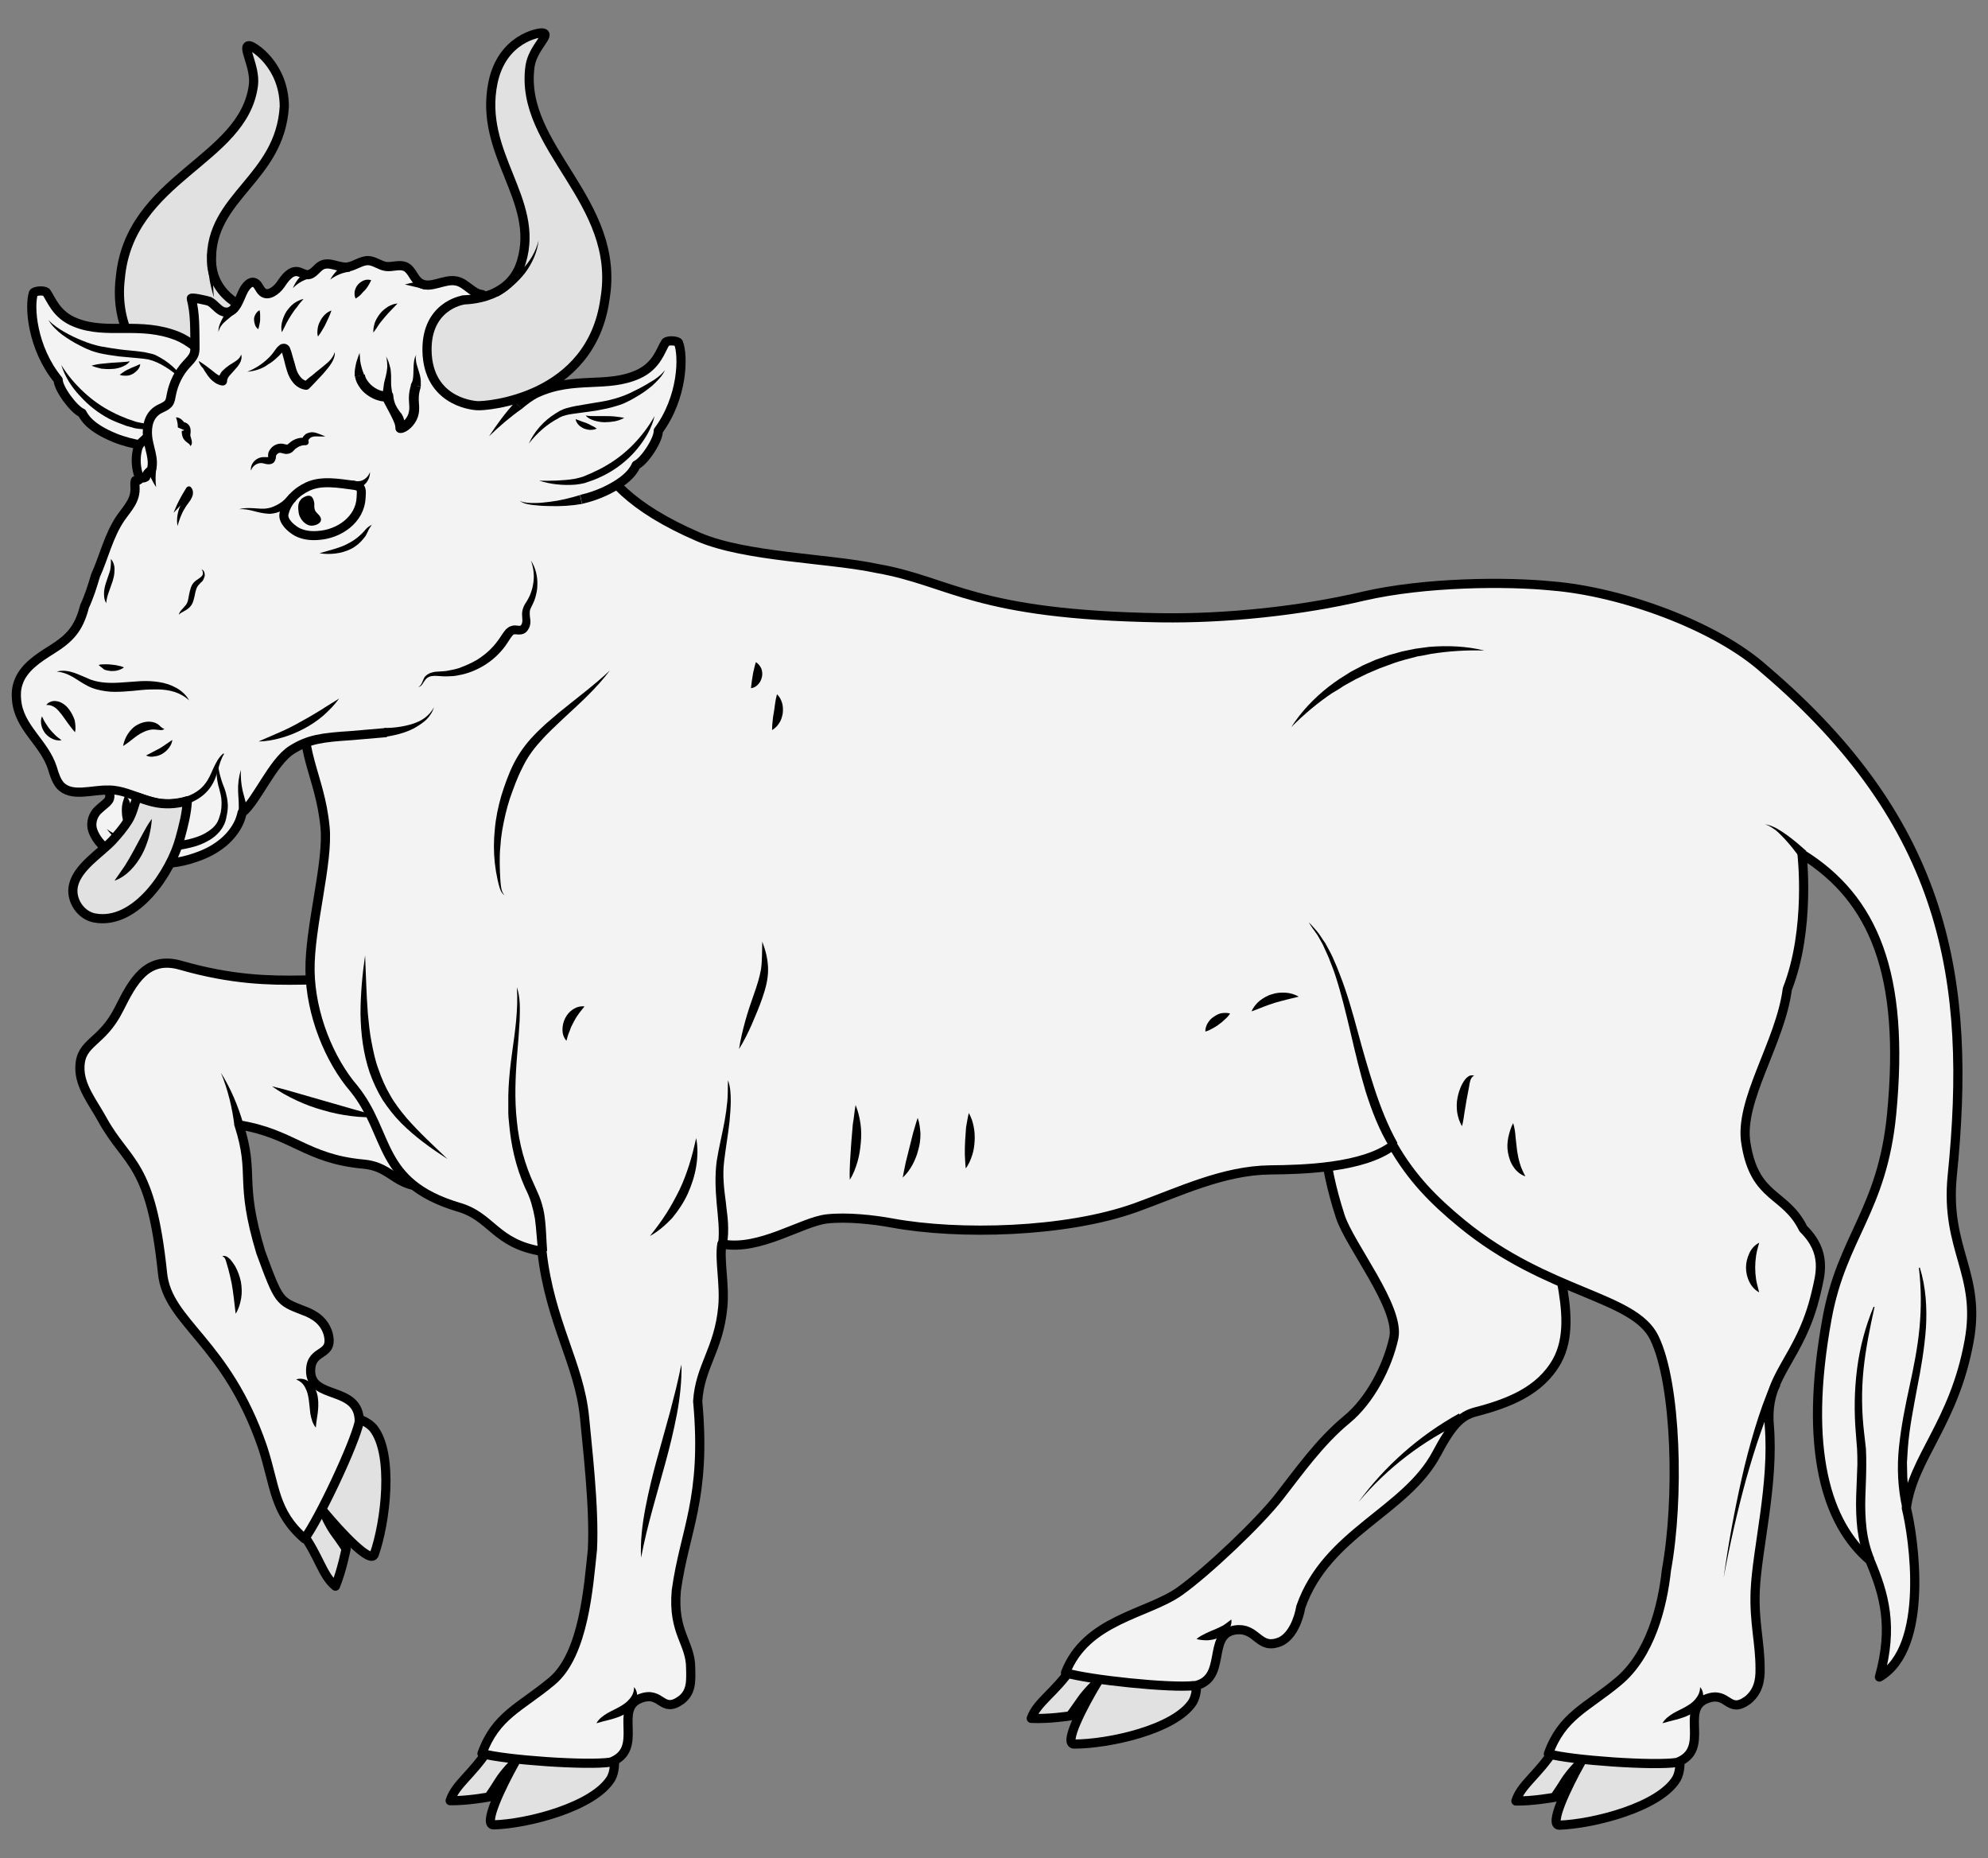 <?xml version="1.0" encoding="UTF-8" standalone="no"?>
<!DOCTYPE svg PUBLIC "-//W3C//DTD SVG 1.1//EN" "http://www.w3.org/Graphics/SVG/1.1/DTD/svg11.dtd">
<svg xmlns:dc="http://purl.org/dc/elements/1.1/" version="1.1" xmlns:xl="http://www.w3.org/1999/xlink" xmlns="http://www.w3.org/2000/svg" viewBox="45 81 274.5 256.5" width="274.5" height="256.5">
  <rect x="45" y="81" width="274.5" height="256.5" fill="#808080" stroke="none"/>
  <defs>
    <clipPath id="artboard_clip_path">
      <path d="M 45 81 L 319.5 81 L 319.5 327.784 L 303.903 337.5 L 45 337.5 Z"/>
    </clipPath>
  </defs>
  <g id="Bull_Passant_(6)" stroke="none" stroke-opacity="1" stroke-dasharray="none" fill="none" fill-opacity="1">
    <title>Bull Passant (6)</title>
    <g id="Bull_Passant_(6)_Art" clip-path="url(#artboard_clip_path)">
      <title>Art</title>
      <g id="Group_113">
        <g id="Graphic_215">
          <path d="M 96.68 295.569 C 96.215 296.963 92.159 292.654 89.666 289.654 C 89.666 289.654 90.427 291.513 91.356 292.738 C 92.117 293.752 92.793 294.809 92.793 294.809 C 92.793 294.809 92.201 297.808 91.314 299.963 C 89.455 298.442 89.075 295.78 86.624 292.485 C 84.723 289.908 86.793 286.401 88.187 283.486 C 89.624 280.613 92.412 276.43 92.412 276.43 C 92.412 276.43 95.201 276.599 96.553 278.162 C 99.384 281.753 98.243 291.133 96.68 295.569" fill="#e1e1e1"/>
          <path d="M 96.68 295.569 C 96.215 296.963 92.159 292.654 89.666 289.654 C 89.666 289.654 90.427 291.513 91.356 292.738 C 92.117 293.752 92.793 294.809 92.793 294.809 C 92.793 294.809 92.201 297.808 91.314 299.963 C 89.455 298.442 89.075 295.78 86.624 292.485 C 84.723 289.908 86.793 286.401 88.187 283.486 C 89.624 280.613 92.412 276.43 92.412 276.43 C 92.412 276.43 95.201 276.599 96.553 278.162 C 99.384 281.753 98.243 291.133 96.68 295.569" stroke="black" stroke-linecap="butt" stroke-linejoin="round" stroke-width="1.267"/>
        </g>
        <g id="Graphic_214">
          <path d="M 98.158 217.407 C 90.849 214.576 84.131 218.336 69.893 214.238 C 65.246 212.928 63.345 216.477 61.443 220.28 C 59.035 225.096 56.12 224.758 56.035 228.307 C 55.951 230.927 57.852 233.208 59.12 235.532 C 62.584 241.827 65.837 241.236 67.443 256.784 C 68.161 263.67 76.231 266.121 81.258 280.782 C 83.033 286.19 82.779 289.696 87.047 293.414 C 89.032 290.753 93.933 280.401 94.609 277.275 C 94.652 272.163 87.765 274.36 87.892 270.135 C 87.976 267.093 91.145 268.36 90.3 265.107 C 89.793 263.417 88.525 262.487 86.835 261.896 C 83.54 260.586 83.54 260.755 81.005 253.868 C 77.963 243.771 80.244 243.306 78.005 236.292 C 85.399 237.476 87.258 240.982 95.159 241.701 C 99.679 242.123 99.341 245.418 105.637 244.743 Z" fill="#f3f3f3"/>
          <path d="M 98.158 217.407 C 90.849 214.576 84.131 218.336 69.893 214.238 C 65.246 212.928 63.345 216.477 61.443 220.28 C 59.035 225.096 56.12 224.758 56.035 228.307 C 55.951 230.927 57.852 233.208 59.12 235.532 C 62.584 241.827 65.837 241.236 67.443 256.784 C 68.161 263.67 76.231 266.121 81.258 280.782 C 83.033 286.19 82.779 289.696 87.047 293.414 C 89.032 290.753 93.933 280.401 94.609 277.275 C 94.652 272.163 87.765 274.36 87.892 270.135 C 87.976 267.093 91.145 268.36 90.3 265.107 C 89.793 263.417 88.525 262.487 86.835 261.896 C 83.54 260.586 83.54 260.755 81.005 253.868 C 77.963 243.771 80.244 243.306 78.005 236.292 C 85.399 237.476 87.258 240.982 95.159 241.701 C 99.679 242.123 99.341 245.418 105.637 244.743 Z" stroke="black" stroke-linecap="butt" stroke-linejoin="round" stroke-width="1.267"/>
        </g>
        <g id="Graphic_213">
          <path d="M 75.512 229.11 C 76.864 231.265 77.878 233.673 78.597 236.166 L 77.371 236.419 C 77.076 233.969 76.484 231.476 75.512 229.11 Z" fill="black"/>
        </g>
        <g id="Graphic_212">
          <path d="M 82.568 230.969 C 83.836 231.265 85.061 231.603 86.328 231.983 L 90.004 233.039 L 93.68 234.096 C 94.905 234.434 96.13 234.772 97.398 235.194 C 96.088 235.279 94.778 235.236 93.469 235.067 C 92.159 234.898 90.891 234.645 89.624 234.265 C 88.356 233.927 87.131 233.462 85.948 232.913 C 84.765 232.363 83.624 231.73 82.568 230.969 Z" fill="black"/>
        </g>
        <g id="Graphic_211">
          <path d="M 75.681 254.418 C 75.85 254.333 76.104 254.375 76.273 254.46 C 76.484 254.544 76.611 254.713 76.78 254.84 C 77.033 255.136 77.245 255.432 77.456 255.77 C 77.836 256.446 78.09 257.164 78.259 257.924 C 78.385 258.685 78.428 259.445 78.301 260.206 C 78.174 260.966 77.963 261.685 77.54 262.361 L 77.287 260.206 C 77.202 259.53 77.118 258.854 76.991 258.178 C 76.864 257.502 76.695 256.868 76.526 256.192 L 76.231 255.178 C 76.146 254.882 76.062 254.544 75.681 254.418 Z" fill="black"/>
        </g>
        <g id="Graphic_210">
          <path d="M 85.906 271.444 C 86.244 271.275 86.624 271.318 87.004 271.402 C 87.385 271.529 87.723 271.74 87.976 271.994 C 88.568 272.543 88.821 273.346 88.906 274.064 C 88.99 274.782 88.948 275.458 88.863 276.134 C 88.779 276.768 88.652 277.402 88.61 278.078 C 88.145 277.528 87.976 276.81 87.849 276.134 C 87.765 275.458 87.723 274.824 87.638 274.233 C 87.554 273.641 87.427 273.092 87.173 272.627 C 86.962 272.163 86.582 271.698 85.906 271.444 Z" fill="black"/>
        </g>
        <g id="Graphic_209">
          <path d="M 209.952 311.455 C 209.952 311.455 210.712 314.117 209.698 315.934 C 207.248 319.778 198.037 321.764 193.305 321.764 C 191.826 321.764 194.53 316.525 196.558 313.187 C 196.558 313.187 195.08 314.539 194.235 315.807 C 193.516 316.863 192.756 317.877 192.756 317.877 C 192.756 317.877 189.756 318.342 187.39 318.215 C 188.193 315.976 190.601 314.708 192.925 311.328 C 194.742 308.667 198.713 309.469 201.924 309.85 C 205.093 310.188 209.952 311.455 209.952 311.455 Z" fill="#e1e1e1"/>
          <path d="M 209.952 311.455 C 209.952 311.455 210.712 314.117 209.698 315.934 C 207.248 319.778 198.037 321.764 193.305 321.764 C 191.826 321.764 194.53 316.525 196.558 313.187 C 196.558 313.187 195.08 314.539 194.235 315.807 C 193.516 316.863 192.756 317.877 192.756 317.877 C 192.756 317.877 189.756 318.342 187.39 318.215 C 188.193 315.976 190.601 314.708 192.925 311.328 C 194.742 308.667 198.713 309.469 201.924 309.85 C 205.093 310.188 209.952 311.455 209.952 311.455 Z" stroke="black" stroke-linecap="butt" stroke-linejoin="round" stroke-width="1.267"/>
        </g>
        <g id="Graphic_208">
          <path d="M 231.584 228.223 C 230.823 229.448 227.105 230.969 227.274 232.363 C 227.823 236.546 227.443 240.856 230.063 248.925 C 231.372 252.939 238.344 261.516 237.456 265.698 C 236.569 269.712 234.161 274.317 230.992 276.937 C 227.19 280.063 224.274 284.246 221.655 287.584 C 218.866 291.175 211.684 297.977 207.881 300.681 C 203.403 303.85 194.953 304.568 192.122 311.92 C 195.291 312.892 206.656 314.075 209.867 313.694 L 209.656 313.779 C 214.726 313.018 211.43 306.554 215.613 306.005 C 218.655 305.625 218.74 308.92 221.824 307.61 C 223.429 306.85 224.317 304.568 224.612 302.836 C 228.204 292.569 239.104 289.696 243.371 281.669 C 245.442 277.782 246.667 276.472 248.695 275.923 C 253.258 274.74 257.652 273.05 259.976 268.909 C 263.524 262.53 258.286 252.939 259.257 246.475 Z" fill="#f3f3f3"/>
          <path d="M 231.584 228.223 C 230.823 229.448 227.105 230.969 227.274 232.363 C 227.823 236.546 227.443 240.856 230.063 248.925 C 231.372 252.939 238.344 261.516 237.456 265.698 C 236.569 269.712 234.161 274.317 230.992 276.937 C 227.19 280.063 224.274 284.246 221.655 287.584 C 218.866 291.175 211.684 297.977 207.881 300.681 C 203.403 303.85 194.953 304.568 192.122 311.92 C 195.291 312.892 206.656 314.075 209.867 313.694 L 209.656 313.779 C 214.726 313.018 211.43 306.554 215.613 306.005 C 218.655 305.625 218.74 308.92 221.824 307.61 C 223.429 306.85 224.317 304.568 224.612 302.836 C 228.204 292.569 239.104 289.696 243.371 281.669 C 245.442 277.782 246.667 276.472 248.695 275.923 C 253.258 274.74 257.652 273.05 259.976 268.909 C 263.524 262.53 258.286 252.939 259.257 246.475 Z" stroke="black" stroke-linecap="butt" stroke-linejoin="round" stroke-width="1.267"/>
        </g>
        <g id="Graphic_207">
          <path d="M 276.622 322.06 C 276.622 322.06 277.467 324.722 276.495 326.538 C 274.171 330.467 265.045 332.791 260.313 332.96 C 258.835 333.002 261.37 327.679 263.271 324.299 C 263.271 324.299 261.834 325.693 261.032 327.003 C 260.356 328.102 259.637 329.115 259.637 329.115 C 259.637 329.115 256.638 329.665 254.314 329.623 C 255.032 327.341 257.398 325.989 259.595 322.525 C 261.327 319.821 265.341 320.454 268.552 320.708 C 271.721 320.961 276.622 322.06 276.622 322.06 Z" fill="#e1e1e1"/>
          <path d="M 276.622 322.06 C 276.622 322.06 277.467 324.722 276.495 326.538 C 274.171 330.467 265.045 332.791 260.313 332.96 C 258.835 333.002 261.37 327.679 263.271 324.299 C 263.271 324.299 261.834 325.693 261.032 327.003 C 260.356 328.102 259.637 329.115 259.637 329.115 C 259.637 329.115 256.638 329.665 254.314 329.623 C 255.032 327.341 257.398 325.989 259.595 322.525 C 261.327 319.821 265.341 320.454 268.552 320.708 C 271.721 320.961 276.622 322.06 276.622 322.06 Z" stroke="black" stroke-linecap="butt" stroke-linejoin="round" stroke-width="1.267"/>
        </g>
        <g id="Graphic_206">
          <path d="M 113.157 332.918 C 111.678 332.96 114.213 327.637 116.115 324.257 C 116.115 324.257 114.678 325.651 113.875 326.961 C 113.199 328.059 112.481 329.073 112.481 329.073 C 112.481 329.073 109.481 329.623 107.158 329.58 C 107.876 327.299 110.242 325.947 112.439 322.482 C 114.171 319.778 118.185 320.412 121.396 320.666 C 124.607 320.919 129.508 322.018 129.508 322.018 C 129.508 322.018 130.353 324.679 129.381 326.496 C 127.015 330.425 117.847 332.791 113.157 332.918" fill="#e1e1e1"/>
          <path d="M 113.157 332.918 C 111.678 332.96 114.213 327.637 116.115 324.257 C 116.115 324.257 114.678 325.651 113.875 326.961 C 113.199 328.059 112.481 329.073 112.481 329.073 C 112.481 329.073 109.481 329.623 107.158 329.58 C 107.876 327.299 110.242 325.947 112.439 322.482 C 114.171 319.778 118.185 320.412 121.396 320.666 C 124.607 320.919 129.508 322.018 129.508 322.018 C 129.508 322.018 130.353 324.679 129.381 326.496 C 127.015 330.425 117.847 332.791 113.157 332.918" stroke="black" stroke-linecap="butt" stroke-linejoin="round" stroke-width="1.267"/>
        </g>
        <g id="Graphic_205">
          <path d="M 115.65 130.33 C 129.085 138.78 122.283 146.85 141.465 155.13 C 147.929 157.919 159.421 158.046 166.138 159.482 C 176.447 161.299 179.363 165.862 205.304 166.284 C 214.261 166.411 224.528 165.355 233.316 163.285 C 241.766 161.341 253.047 161.257 259.3 161.89 C 268.763 162.651 281.861 167.298 288.663 173.425 C 313.76 194.761 317.309 216.308 314.562 243.306 C 313.548 253.53 318.618 256.784 316.886 266.163 C 314.816 277.528 309.154 282.176 308.225 289.189 C 309.239 293.245 311.478 308.455 304.507 312.511 C 306.45 305.54 305.183 301.104 303.197 296.414 C 297.282 291.386 293.944 281.246 297.282 262.994 C 299.352 251.671 304.887 248.207 306.197 234.772 C 308.056 215.463 303.746 205.07 293.818 198.901 C 293.818 198.901 295.043 209.253 291.79 217.534 C 290.818 225.012 285.03 232.997 286.086 238.912 C 287.311 246.559 291.536 245.587 293.987 250.615 C 297.324 253.911 296.353 256.91 295.761 259.488 C 293.564 268.867 288.705 270.684 289.297 277.74 C 289.973 285.852 287.607 294.766 287.353 300.639 C 287.184 304.949 288.029 307.779 288.029 311.328 C 288.072 313.103 287.691 314.624 286.297 315.722 C 283.593 317.666 283.635 314.455 280.762 315.469 C 276.791 316.863 281.354 322.482 276.58 324.299 C 273.411 324.806 262.003 324.003 258.793 323.116 C 260.694 317.835 264.074 316.779 268.425 313.145 C 272.862 309.469 274.552 302.836 275.101 297.724 C 276.875 288.049 276.537 272.036 273.411 265.656 C 270.58 259.868 258.75 259.657 246.878 249.939 C 242.864 246.644 239.907 243.602 237.33 239.123 C 233.231 242.25 224.866 242.461 220.345 242.503 C 213.881 242.588 207.924 245.503 201.84 247.7 C 192.08 251.207 177.335 251.502 168.293 249.855 C 165.589 249.348 161.956 248.967 159.209 249.263 C 155.703 249.643 149.872 253.742 144.676 252.728 C 144.295 254.882 145.098 258.262 144.802 261.431 C 144.253 267.304 141.634 269.628 141.338 274.444 C 142.563 287.88 139.521 292.231 138.38 300.597 C 137.873 306.427 140.366 307.737 140.366 311.286 C 140.408 313.061 140.493 314.582 139.056 315.68 C 136.352 317.624 136.395 314.413 133.522 315.427 C 129.55 316.821 134.113 322.44 129.339 324.257 C 126.17 324.764 114.763 323.961 111.552 323.074 C 113.453 317.793 116.833 316.736 121.185 313.103 C 125.621 309.427 126.255 300.048 126.804 294.893 C 127.1 289.063 126.043 280.359 125.705 276.599 C 124.987 269.29 120.931 263.544 119.833 253.742 C 113.284 252.685 112.946 248.925 108.214 247.615 C 97.06 244.236 98.919 237.56 93.891 231.307 C 90.469 227.336 87.892 220.998 87.807 214.999 C 87.723 208.999 90.384 200 89.877 195.141 C 89.159 187.747 85.948 184.748 87.3 176.424 C 87.596 174.65 88.061 172.833 88.103 171.016 C 88.145 168.101 87.089 165.228 87.427 162.355 Z" fill="#f3f3f3"/>
          <path d="M 115.65 130.33 C 129.085 138.78 122.283 146.85 141.465 155.13 C 147.929 157.919 159.421 158.046 166.138 159.482 C 176.447 161.299 179.363 165.862 205.304 166.284 C 214.261 166.411 224.528 165.355 233.316 163.285 C 241.766 161.341 253.047 161.257 259.3 161.89 C 268.763 162.651 281.861 167.298 288.663 173.425 C 313.76 194.761 317.309 216.308 314.562 243.306 C 313.548 253.53 318.618 256.784 316.886 266.163 C 314.816 277.528 309.154 282.176 308.225 289.189 C 309.239 293.245 311.478 308.455 304.507 312.511 C 306.45 305.54 305.183 301.104 303.197 296.414 C 297.282 291.386 293.944 281.246 297.282 262.994 C 299.352 251.671 304.887 248.207 306.197 234.772 C 308.056 215.463 303.746 205.07 293.818 198.901 C 293.818 198.901 295.043 209.253 291.79 217.534 C 290.818 225.012 285.03 232.997 286.086 238.912 C 287.311 246.559 291.536 245.587 293.987 250.615 C 297.324 253.911 296.353 256.91 295.761 259.488 C 293.564 268.867 288.705 270.684 289.297 277.74 C 289.973 285.852 287.607 294.766 287.353 300.639 C 287.184 304.949 288.029 307.779 288.029 311.328 C 288.072 313.103 287.691 314.624 286.297 315.722 C 283.593 317.666 283.635 314.455 280.762 315.469 C 276.791 316.863 281.354 322.482 276.58 324.299 C 273.411 324.806 262.003 324.003 258.793 323.116 C 260.694 317.835 264.074 316.779 268.425 313.145 C 272.862 309.469 274.552 302.836 275.101 297.724 C 276.875 288.049 276.537 272.036 273.411 265.656 C 270.58 259.868 258.75 259.657 246.878 249.939 C 242.864 246.644 239.907 243.602 237.33 239.123 C 233.231 242.25 224.866 242.461 220.345 242.503 C 213.881 242.588 207.924 245.503 201.84 247.7 C 192.08 251.207 177.335 251.502 168.293 249.855 C 165.589 249.348 161.956 248.967 159.209 249.263 C 155.703 249.643 149.872 253.742 144.676 252.728 C 144.295 254.882 145.098 258.262 144.802 261.431 C 144.253 267.304 141.634 269.628 141.338 274.444 C 142.563 287.88 139.521 292.231 138.38 300.597 C 137.873 306.427 140.366 307.737 140.366 311.286 C 140.408 313.061 140.493 314.582 139.056 315.68 C 136.352 317.624 136.395 314.413 133.522 315.427 C 129.55 316.821 134.113 322.44 129.339 324.257 C 126.17 324.764 114.763 323.961 111.552 323.074 C 113.453 317.793 116.833 316.736 121.185 313.103 C 125.621 309.427 126.255 300.048 126.804 294.893 C 127.1 289.063 126.043 280.359 125.705 276.599 C 124.987 269.29 120.931 263.544 119.833 253.742 C 113.284 252.685 112.946 248.925 108.214 247.615 C 97.06 244.236 98.919 237.56 93.891 231.307 C 90.469 227.336 87.892 220.998 87.807 214.999 C 87.723 208.999 90.384 200 89.877 195.141 C 89.159 187.747 85.948 184.748 87.3 176.424 C 87.596 174.65 88.061 172.833 88.103 171.016 C 88.145 168.101 87.089 165.228 87.427 162.355 Z" stroke="black" stroke-linecap="butt" stroke-linejoin="round" stroke-width="1.267"/>
        </g>
        <g id="Graphic_204">
          <path d="M 224.317 218.59 L 222.584 219.012 C 222.035 219.139 221.528 219.308 221.021 219.435 C 220.514 219.604 220.007 219.773 219.458 219.984 C 218.951 220.195 218.402 220.407 217.81 220.618 C 218.064 220.026 218.486 219.519 218.951 219.139 C 219.458 218.759 220.007 218.421 220.641 218.252 C 221.232 218.041 221.908 217.998 222.542 218.041 C 223.134 218.083 223.767 218.252 224.317 218.59 Z" fill="black"/>
        </g>
        <g id="Graphic_203">
          <path d="M 214.853 220.914 C 214.599 221.294 214.346 221.547 214.092 221.759 C 213.839 222.012 213.585 222.223 213.332 222.392 C 213.078 222.604 212.782 222.773 212.487 222.942 C 212.191 223.111 211.853 223.28 211.43 223.406 C 211.43 222.942 211.557 222.561 211.768 222.223 C 211.98 221.885 212.233 221.59 212.571 221.378 C 212.867 221.167 213.247 220.956 213.627 220.871 C 214.008 220.829 214.43 220.787 214.853 220.914 Z" fill="black"/>
        </g>
        <g id="Graphic_202">
          <path d="M 145.521 230.124 C 145.859 231.054 145.901 232.025 145.901 232.955 C 145.901 233.927 145.816 234.856 145.732 235.828 C 145.521 237.729 145.183 239.588 144.971 241.447 C 144.76 243.264 144.971 245.123 145.225 246.982 C 145.309 247.911 145.478 248.883 145.521 249.855 C 145.563 250.826 145.563 251.84 145.352 252.812 L 144.169 252.601 C 144.38 250.826 144.126 249.01 143.957 247.108 C 143.788 245.207 143.704 243.264 143.957 241.32 C 144.253 239.419 144.718 237.602 145.056 235.743 C 145.225 234.814 145.352 233.884 145.436 232.955 C 145.521 231.983 145.478 231.054 145.521 230.124 Z" fill="black"/>
        </g>
        <g id="Graphic_201">
          <path d="M 147.042 225.815 C 147.253 224.505 147.549 223.237 147.887 222.012 C 148.225 220.787 148.647 219.519 149.07 218.336 C 149.492 217.153 149.872 215.97 150.084 214.787 C 150.253 213.562 150.21 212.295 150.253 210.985 C 150.717 212.21 151.055 213.478 151.055 214.872 C 151.055 216.266 150.675 217.576 150.253 218.801 C 149.83 220.026 149.323 221.209 148.816 222.392 C 148.309 223.533 147.76 224.674 147.042 225.815 Z" fill="black"/>
        </g>
        <g id="Graphic_200">
          <path d="M 149.365 172.411 C 149.746 172.622 149.957 172.96 150.126 173.298 C 150.253 173.678 150.295 174.058 150.21 174.439 C 150.126 174.819 149.957 175.199 149.703 175.453 C 149.45 175.748 149.112 175.96 148.689 176.002 C 148.732 175.579 148.774 175.284 148.816 174.988 C 148.858 174.692 148.901 174.439 148.943 174.185 C 148.985 173.932 149.027 173.678 149.112 173.382 C 149.154 173.129 149.239 172.833 149.365 172.411 Z" fill="black"/>
        </g>
        <g id="Graphic_199">
          <path d="M 152.281 176.847 C 152.661 177.185 152.872 177.65 152.999 178.072 C 153.126 178.537 153.126 179.002 153.083 179.466 C 152.999 179.931 152.872 180.396 152.619 180.776 C 152.365 181.199 152.027 181.537 151.605 181.79 C 151.605 181.283 151.647 180.861 151.689 180.48 C 151.731 180.058 151.774 179.678 151.858 179.297 C 151.9 178.917 151.985 178.537 152.027 178.114 C 152.069 177.734 152.154 177.354 152.281 176.847 Z" fill="black"/>
        </g>
        <g id="Graphic_198">
          <path d="M 225.711 208.323 C 225.964 208.577 226.218 208.83 226.429 209.084 C 226.64 209.337 226.894 209.591 227.105 209.886 L 227.697 210.774 C 227.781 210.9 227.908 211.069 227.992 211.196 L 228.246 211.661 C 228.584 212.295 228.922 212.886 229.175 213.52 L 229.598 214.492 C 229.725 214.83 229.851 215.125 229.978 215.463 C 230.992 218.041 231.753 220.745 232.471 223.406 C 233.189 226.068 233.95 228.73 234.795 231.307 C 235.64 233.884 236.654 236.462 237.963 238.785 L 236.907 239.419 C 235.428 237.011 234.414 234.349 233.569 231.687 C 232.767 229.026 232.133 226.322 231.499 223.618 C 230.865 220.956 230.232 218.252 229.387 215.675 C 229.26 215.337 229.175 214.999 229.049 214.703 L 228.668 213.731 C 228.457 213.097 228.119 212.464 227.866 211.872 L 227.654 211.407 C 227.57 211.238 227.485 211.112 227.401 210.943 L 226.894 210.055 C 226.471 209.464 226.049 208.915 225.711 208.323 Z" fill="black"/>
        </g>
        <g id="Graphic_197">
          <path d="M 248.526 229.49 C 248.23 229.659 248.103 229.913 248.019 230.166 C 247.934 230.42 247.892 230.716 247.85 231.011 L 247.512 232.786 L 247.216 234.56 C 247.132 235.152 247.047 235.786 246.878 236.462 C 246.498 235.87 246.329 235.236 246.202 234.56 C 246.118 233.884 246.118 233.208 246.244 232.575 C 246.371 231.899 246.582 231.265 246.878 230.673 C 247.047 230.378 247.216 230.082 247.47 229.828 C 247.596 229.702 247.765 229.575 247.934 229.49 C 248.146 229.448 248.357 229.406 248.526 229.49 Z" fill="black"/>
        </g>
        <g id="Graphic_196">
          <path d="M 253.934 236.039 C 254.145 236.715 254.23 237.391 254.272 238.025 C 254.356 238.659 254.399 239.292 254.483 239.884 C 254.567 240.475 254.694 241.067 254.863 241.616 C 255.032 242.208 255.286 242.757 255.624 243.391 C 254.948 243.179 254.356 242.672 253.976 242.081 C 253.554 241.489 253.342 240.771 253.215 240.095 C 253.089 239.377 253.131 238.701 253.258 238.025 C 253.427 237.306 253.596 236.673 253.934 236.039 Z" fill="black"/>
        </g>
        <g id="Graphic_195">
          <path d="M 163.139 233.546 C 163.477 234.391 163.688 235.236 163.815 236.124 C 163.941 237.011 163.941 237.898 163.857 238.785 C 163.773 239.673 163.646 240.56 163.392 241.405 C 163.139 242.25 162.843 243.095 162.336 243.855 C 162.294 242.968 162.336 242.081 162.378 241.236 C 162.421 240.391 162.505 239.546 162.547 238.701 L 162.758 236.166 C 162.928 235.279 162.97 234.434 163.139 233.546 Z" fill="black"/>
        </g>
        <g id="Graphic_194">
          <path d="M 171.715 235.321 C 171.969 236.039 172.053 236.799 172.096 237.518 C 172.096 238.278 172.011 238.996 171.8 239.715 C 171.631 240.433 171.335 241.151 170.997 241.785 C 170.659 242.419 170.194 243.053 169.645 243.56 C 169.772 242.799 169.941 242.123 170.068 241.447 L 170.575 239.419 L 171.082 237.391 C 171.293 236.715 171.462 236.039 171.715 235.321 Z" fill="black"/>
        </g>
        <g id="Graphic_193">
          <path d="M 178.771 234.645 C 179.109 235.236 179.32 235.87 179.447 236.546 C 179.574 237.18 179.616 237.856 179.574 238.532 C 179.532 239.208 179.447 239.841 179.236 240.475 C 179.025 241.109 178.771 241.743 178.349 242.292 C 178.264 241.616 178.264 240.982 178.222 240.349 C 178.222 239.715 178.222 239.081 178.264 238.489 C 178.306 237.856 178.349 237.264 178.391 236.631 C 178.518 235.954 178.602 235.321 178.771 234.645 Z" fill="black"/>
        </g>
        <g id="Graphic_192">
          <path d="M 307.676 289.232 C 307.042 286.443 306.915 283.528 307.211 280.739 C 307.507 277.909 308.056 275.162 308.647 272.458 C 309.239 269.754 309.788 267.008 310.042 264.304 C 310.295 261.558 310.295 258.812 309.957 256.023 L 310.084 255.981 C 310.929 258.685 311.098 261.558 310.929 264.346 C 310.718 267.177 310.253 269.923 309.704 272.67 C 309.197 275.416 308.647 278.12 308.436 280.866 L 308.309 282.894 L 308.352 284.922 L 308.521 286.95 L 308.859 288.936 Z" fill="black"/>
        </g>
        <g id="Graphic_191">
          <path d="M 302.648 296.541 C 302.014 295.147 301.676 293.626 301.465 292.105 C 301.296 290.584 301.254 289.063 301.296 287.584 C 301.338 286.105 301.423 284.626 301.465 283.19 C 301.465 282.472 301.465 281.753 301.423 281.035 L 301.338 279.979 L 301.254 278.88 C 301 275.923 301.042 272.923 301.423 269.966 C 301.803 267.008 302.563 264.135 303.704 261.389 L 303.831 261.431 C 303.197 264.304 302.606 267.177 302.31 270.092 C 302.014 273.008 302.056 275.923 302.394 278.796 L 302.521 279.894 C 302.563 280.275 302.606 280.655 302.648 281.035 C 302.69 281.796 302.69 282.556 302.69 283.274 C 302.69 284.753 302.606 286.232 302.563 287.711 C 302.521 289.147 302.563 290.626 302.732 292.02 C 302.901 293.414 303.239 294.809 303.789 296.118 Z" fill="black"/>
        </g>
        <g id="Graphic_190">
          <path d="M 287.903 252.559 C 287.734 253.192 287.565 253.742 287.48 254.333 C 287.396 254.882 287.353 255.432 287.353 255.981 C 287.353 256.53 287.396 257.079 287.48 257.629 C 287.565 258.178 287.734 258.727 287.903 259.403 C 287.311 259.107 286.846 258.558 286.551 257.967 C 286.255 257.375 286.086 256.699 286.086 255.981 C 286.086 255.305 286.255 254.629 286.551 253.995 C 286.846 253.361 287.311 252.854 287.903 252.559 Z" fill="black"/>
        </g>
        <g id="Graphic_189">
          <path d="M 290.818 272.289 C 289.762 274.317 288.917 276.43 288.156 278.627 C 287.396 280.782 286.72 283.021 286.086 285.26 C 284.861 289.739 283.847 294.217 283.002 298.78 C 283.635 294.175 284.48 289.612 285.494 285.091 C 286.001 282.81 286.593 280.57 287.269 278.331 C 287.945 276.092 288.705 273.895 289.677 271.74 Z" fill="black"/>
        </g>
        <g id="Graphic_188">
          <path d="M 247.047 277.275 C 241.512 279.852 236.527 283.655 232.555 288.387 C 236.189 283.401 240.963 279.176 246.456 276.134 Z" fill="black"/>
        </g>
        <g id="Graphic_187">
          <path d="M 215.022 304.568 C 215.106 305.118 214.895 305.667 214.557 306.132 C 214.219 306.554 213.754 306.892 213.247 307.103 C 212.74 307.315 212.233 307.399 211.726 307.441 C 211.219 307.441 210.712 307.399 210.205 307.272 C 210.628 306.892 211.092 306.681 211.515 306.47 C 211.937 306.258 212.36 306.089 212.782 305.92 C 213.163 305.751 213.543 305.582 213.923 305.371 C 214.219 305.16 214.599 304.906 215.022 304.568 Z" fill="black"/>
        </g>
        <g id="Graphic_186">
          <path d="M 279.748 313.906 C 280.002 314.159 280.129 314.539 280.171 314.92 C 280.213 315.3 280.129 315.68 279.96 316.06 C 279.664 316.779 279.03 317.328 278.396 317.666 C 277.763 318.004 277.087 318.215 276.453 318.384 C 275.819 318.553 275.228 318.68 274.552 318.891 C 274.89 318.257 275.523 317.835 276.073 317.497 C 276.664 317.159 277.256 316.905 277.763 316.61 C 278.27 316.314 278.734 316.018 279.072 315.596 C 279.453 315.131 279.748 314.624 279.748 313.906 Z" fill="black"/>
        </g>
        <g id="Graphic_185">
          <path d="M 116.368 217.28 C 116.875 218.759 116.791 220.364 116.748 221.928 C 116.664 223.491 116.537 225.012 116.41 226.575 C 116.157 229.659 116.03 232.744 116.368 235.786 C 116.664 238.827 117.467 241.785 118.734 244.489 C 119.03 245.207 119.41 245.925 119.664 246.686 C 119.917 247.446 120.128 248.249 120.213 249.052 C 120.424 250.657 120.424 252.178 120.551 253.699 L 119.326 253.826 C 119.114 252.263 119.072 250.7 118.861 249.221 C 118.734 248.503 118.565 247.784 118.354 247.066 C 118.143 246.348 117.847 245.672 117.509 244.996 C 116.199 242.081 115.523 238.954 115.27 235.828 C 115.227 235.447 115.185 235.025 115.185 234.645 L 115.185 233.462 L 115.185 232.87 L 115.185 232.279 L 115.227 231.096 C 115.312 229.533 115.481 227.969 115.692 226.448 C 116.115 223.406 116.579 220.364 116.368 217.28 Z" fill="black"/>
        </g>
        <g id="Graphic_184">
          <path d="M 132.55 313.906 C 132.803 314.159 132.93 314.539 132.972 314.92 C 133.015 315.3 132.93 315.68 132.761 316.06 C 132.465 316.779 131.832 317.328 131.198 317.666 C 130.564 318.004 129.888 318.215 129.254 318.384 C 128.621 318.553 128.029 318.68 127.353 318.891 C 127.691 318.257 128.325 317.835 128.874 317.497 C 129.466 317.159 130.057 316.905 130.564 316.61 C 131.071 316.314 131.536 316.018 131.874 315.596 C 132.296 315.131 132.55 314.624 132.55 313.906 Z" fill="black"/>
        </g>
        <g id="Graphic_183">
          <path d="M 139.099 269.374 C 139.141 271.656 138.887 273.979 138.465 276.219 C 138.254 277.359 138 278.458 137.747 279.556 C 137.493 280.655 137.197 281.753 136.902 282.852 L 135.085 289.401 C 134.493 291.598 133.944 293.752 133.522 296.034 C 133.395 293.752 133.691 291.429 134.113 289.189 C 134.324 288.049 134.578 286.95 134.831 285.852 C 135.085 284.753 135.381 283.655 135.676 282.556 L 137.493 276.007 L 137.916 274.36 L 138.338 272.712 L 138.718 271.064 C 138.845 270.515 138.93 269.966 139.099 269.374 Z" fill="black"/>
        </g>
        <g id="Graphic_182">
          <path d="M 134.747 251.629 C 135.55 250.615 136.31 249.601 136.986 248.545 C 137.662 247.489 138.254 246.39 138.803 245.292 C 139.352 244.151 139.775 243.01 140.155 241.827 C 140.535 240.644 140.831 239.419 141.127 238.109 C 141.38 239.419 141.338 240.729 141.127 242.038 C 140.915 243.348 140.493 244.616 139.944 245.841 C 139.394 247.024 138.634 248.165 137.789 249.179 C 136.902 250.108 135.888 250.995 134.747 251.629 Z" fill="black"/>
        </g>
        <g id="Graphic_181">
          <path d="M 249.962 170.805 C 247.47 170.721 244.977 170.89 242.569 171.27 C 241.977 171.397 241.386 171.523 240.752 171.608 L 238.977 172.073 C 238.386 172.242 237.794 172.411 237.245 172.622 L 235.513 173.256 L 233.823 173.974 L 232.175 174.777 L 230.57 175.664 C 230.063 176.002 229.556 176.34 229.006 176.636 C 226.978 177.988 225.077 179.593 223.303 181.368 C 224.655 179.255 226.429 177.396 228.415 175.833 C 228.922 175.453 229.429 175.072 229.936 174.734 L 231.541 173.72 L 233.231 172.833 L 234.964 172.073 L 236.78 171.439 C 237.372 171.27 238.006 171.101 238.597 170.932 L 240.456 170.552 C 241.09 170.467 241.724 170.383 242.357 170.298 C 244.977 170.087 247.554 170.214 249.962 170.805 Z" fill="black"/>
        </g>
        <g id="Graphic_180">
          <path d="M 114.636 204.563 C 114.298 204.352 114.129 203.971 114.002 203.591 C 113.875 203.211 113.791 202.831 113.706 202.45 C 113.537 201.69 113.411 200.929 113.326 200.169 C 113.157 198.606 113.157 197.042 113.326 195.479 C 113.453 193.916 113.791 192.353 114.213 190.874 C 114.678 189.395 115.185 187.916 115.903 186.48 C 116.622 185.043 117.551 183.734 118.65 182.593 C 119.199 182.001 119.748 181.494 120.34 180.945 C 120.931 180.438 121.523 179.931 122.114 179.424 C 124.48 177.481 126.973 175.664 129.212 173.551 C 127.353 176.044 125.029 178.114 122.79 180.185 C 121.692 181.241 120.551 182.255 119.579 183.396 C 118.565 184.494 117.72 185.719 117.086 187.071 C 116.41 188.381 115.903 189.818 115.396 191.254 C 114.932 192.691 114.594 194.169 114.34 195.648 C 114.213 196.409 114.129 197.127 114.087 197.887 C 114.002 198.648 114.002 199.408 114.002 200.169 C 114.002 200.929 114.044 201.69 114.087 202.45 C 114.129 202.831 114.129 203.211 114.213 203.591 C 114.256 203.887 114.382 204.267 114.636 204.563 Z" fill="black"/>
        </g>
        <g id="Graphic_179">
          <path d="M 123.213 224.674 C 122.832 224.251 122.663 223.702 122.663 223.153 C 122.663 222.604 122.79 222.054 123.044 221.547 C 123.297 221.04 123.677 220.618 124.142 220.322 C 124.607 220.026 125.156 219.857 125.705 219.942 C 125.367 220.364 125.072 220.702 124.818 221.083 C 124.565 221.421 124.353 221.801 124.184 222.139 C 123.973 222.519 123.804 222.857 123.677 223.28 C 123.466 223.744 123.339 224.167 123.213 224.674 Z" fill="black"/>
        </g>
        <g id="Graphic_178">
          <path d="M 288.705 194.803 C 289.255 194.845 289.804 195.099 290.311 195.352 C 290.818 195.648 291.283 195.944 291.747 196.282 C 292.212 196.62 292.635 196.958 293.099 197.338 C 293.522 197.718 293.944 198.056 294.409 198.479 L 293.48 199.324 C 293.142 198.901 292.804 198.437 292.466 198.014 C 292.128 197.592 291.747 197.169 291.367 196.747 C 290.987 196.366 290.607 195.944 290.184 195.606 C 289.677 195.268 289.255 194.93 288.705 194.803 Z" fill="black"/>
        </g>
        <g id="Graphic_177">
          <path d="M 83.498 132.865 C 85.695 126.443 80.667 124.246 80.667 124.246 C 81.301 124.288 74.372 123.063 74.203 117.063 C 73.949 108.106 83.667 105.74 84.258 95.685 C 84.216 90.023 80.033 87.404 79.484 87.319 C 78.216 87.15 80.329 90.15 79.991 92.77 C 78.639 103.248 62.88 105.487 61.612 119.387 C 59.922 133.287 76.231 137.977 74.963 137.85 C 75.005 137.85 81.258 139.287 83.498 132.865 Z" fill="#e1e1e1"/>
          <path d="M 83.498 132.865 C 85.695 126.443 80.667 124.246 80.667 124.246 C 81.301 124.288 74.372 123.063 74.203 117.063 C 73.949 108.106 83.667 105.74 84.258 95.685 C 84.216 90.023 80.033 87.404 79.484 87.319 C 78.216 87.15 80.329 90.15 79.991 92.77 C 78.639 103.248 62.88 105.487 61.612 119.387 C 59.922 133.287 76.231 137.977 74.963 137.85 C 75.005 137.85 81.258 139.287 83.498 132.865 Z" stroke="black" stroke-linecap="butt" stroke-linejoin="round" stroke-width="1.267"/>
        </g>
        <g id="Graphic_176">
          <path d="M 72.639 142.118 C 72.344 142.793 65.753 143.427 60.852 141.441 C 57.345 140.005 56.627 138.569 56.331 138.019 C 55.19 137.555 53.036 134.639 53.036 133.456 C 49.402 129.02 49.022 123.274 49.613 121.457 C 49.782 121.162 50.965 121.035 51.388 121.331 C 52.106 122.345 52.74 124.457 55.402 125.513 C 59.796 127.288 64.316 125.302 69.555 127.415 C 72.47 128.598 76.4 133.034 76.4 133.034" fill="#f3f3f3"/>
          <path d="M 72.639 142.118 C 72.344 142.793 65.753 143.427 60.852 141.441 C 57.345 140.005 56.627 138.569 56.331 138.019 C 55.19 137.555 53.036 134.639 53.036 133.456 C 49.402 129.02 49.022 123.274 49.613 121.457 C 49.782 121.162 50.965 121.035 51.388 121.331 C 52.106 122.345 52.74 124.457 55.402 125.513 C 59.796 127.288 64.316 125.302 69.555 127.415 C 72.47 128.598 76.4 133.034 76.4 133.034" stroke="black" stroke-linecap="butt" stroke-linejoin="round" stroke-width="1.267"/>
        </g>
        <g id="Graphic_175">
          <path d="M 64.232 146.892 C 63.767 145.667 63.683 144.315 63.978 143.089 C 64.021 142.92 64.063 142.751 64.147 142.582 C 64.443 141.991 65.077 141.695 65.457 141.146 C 66.682 141.78 67.654 142.793 68.119 144.103 C 68.583 145.413 68.499 146.892 67.95 148.201 C 67.612 149.004 66.894 149.765 66.049 149.638 C 65.457 149.553 65.034 149.046 64.781 148.497 C 64.528 147.948 64.443 147.357 64.19 146.85" fill="#f6f6f6"/>
          <path d="M 64.232 146.892 C 63.767 145.667 63.683 144.315 63.978 143.089 C 64.021 142.92 64.063 142.751 64.147 142.582 C 64.443 141.991 65.077 141.695 65.457 141.146 C 66.682 141.78 67.654 142.793 68.119 144.103 C 68.583 145.413 68.499 146.892 67.95 148.201 C 67.612 149.004 66.894 149.765 66.049 149.638 C 65.457 149.553 65.034 149.046 64.781 148.497 C 64.528 147.948 64.443 147.357 64.19 146.85" stroke="black" stroke-linecap="butt" stroke-linejoin="round" stroke-width="1.246"/>
        </g>
        <g id="Graphic_174">
          <path d="M 57.641 131.471 C 58.106 131.344 58.528 131.259 58.993 131.217 C 59.415 131.175 59.88 131.133 60.303 131.09 L 61.612 131.006 C 62.035 130.964 62.457 130.964 62.922 130.879 C 62.626 131.302 62.162 131.513 61.739 131.682 C 61.274 131.851 60.81 131.935 60.387 131.935 C 59.922 131.978 59.458 131.935 58.993 131.893 C 58.528 131.766 58.063 131.682 57.641 131.471 Z" fill="black"/>
        </g>
        <g id="Graphic_173">
          <path d="M 61.528 132.738 C 61.781 132.527 61.993 132.4 62.246 132.231 C 62.457 132.104 62.711 131.978 62.922 131.893 C 63.133 131.766 63.387 131.682 63.598 131.597 L 64.359 131.259 C 64.359 131.597 64.19 131.851 63.978 132.104 C 63.767 132.316 63.514 132.527 63.26 132.654 C 63.007 132.78 62.711 132.865 62.415 132.865 C 62.119 132.865 61.824 132.865 61.528 132.738 Z" fill="black"/>
        </g>
        <g id="Graphic_172">
          <path d="M 53.458 131.386 C 54.345 132.823 55.402 134.048 56.585 135.146 C 57.768 136.245 59.077 137.174 60.514 137.893 C 61.232 138.273 61.95 138.569 62.711 138.864 L 63.852 139.245 C 64.232 139.329 64.612 139.414 64.992 139.456 C 66.598 139.667 68.245 139.625 69.893 139.456 C 68.33 140.005 66.64 140.301 64.95 140.259 C 64.739 140.259 64.528 140.216 64.316 140.216 C 64.105 140.174 63.894 140.174 63.683 140.132 L 62.457 139.794 C 61.655 139.498 60.852 139.202 60.091 138.822 C 58.57 138.019 57.218 136.963 56.078 135.696 C 54.895 134.47 53.965 132.992 53.458 131.386 Z" fill="black"/>
        </g>
        <g id="Graphic_171">
          <path d="M 51.684 125.175 C 52.317 125.851 53.078 126.358 53.881 126.823 C 54.683 127.288 55.486 127.668 56.331 128.006 C 56.754 128.175 57.176 128.344 57.599 128.471 C 58.021 128.598 58.444 128.724 58.866 128.809 C 59.753 128.978 60.641 129.105 61.528 129.231 C 62.415 129.358 63.345 129.4 64.274 129.527 C 64.739 129.569 65.204 129.654 65.668 129.781 C 65.795 129.823 65.922 129.823 66.049 129.865 C 66.175 129.907 66.302 129.95 66.429 129.992 C 66.64 130.119 66.851 130.203 67.062 130.33 C 68.752 131.259 70.104 132.696 70.992 134.344 C 69.766 132.949 68.33 131.809 66.725 131.048 C 66.513 130.964 66.302 130.879 66.091 130.795 C 66.006 130.752 65.879 130.752 65.795 130.71 C 65.71 130.668 65.584 130.668 65.499 130.626 C 65.077 130.541 64.612 130.499 64.19 130.457 C 63.302 130.372 62.373 130.288 61.443 130.203 C 60.514 130.076 59.584 129.95 58.655 129.738 C 58.19 129.612 57.725 129.485 57.261 129.274 C 56.796 129.105 56.416 128.893 55.993 128.682 C 55.148 128.26 54.345 127.753 53.585 127.203 C 52.867 126.654 52.148 125.978 51.684 125.175 Z" fill="black"/>
        </g>
        <g id="Graphic_170">
          <path d="M 74.836 116.092 C 74.667 117.063 74.541 118.035 74.456 119.049 C 74.414 120.021 74.414 121.035 74.541 122.049 C 74.245 121.077 73.991 120.105 73.865 119.091 C 73.696 118.077 73.653 117.063 73.611 116.049 Z" fill="black"/>
        </g>
        <g id="Graphic_169">
          <path d="M 125.917 138.357 L 117.678 135.484 C 115.903 135.949 112.904 136.498 110.833 134.386 C 109.017 132.569 108.256 128.513 109.735 126.358 C 110.031 126.908 110.538 127.33 111.171 127.457 C 110.918 126.781 111.34 126.105 111.594 125.471 C 112.016 124.373 112.059 122.725 111.594 121.669 C 110.242 121.542 109.397 120.105 108.087 119.81 C 106.355 119.387 104.369 121.035 102.933 120.021 C 102.13 119.472 101.876 118.246 100.989 117.824 C 100.144 117.444 99.172 117.908 98.285 117.782 C 97.44 117.655 96.722 117.021 95.877 116.979 C 94.863 116.937 93.976 117.739 92.962 117.866 C 91.779 117.993 90.511 117.063 89.413 117.613 C 88.694 117.993 88.272 118.922 87.469 118.922 C 87.004 118.922 86.582 118.584 86.117 118.5 C 85.103 118.331 84.343 119.387 83.751 120.274 C 83.16 121.119 81.977 122.007 81.216 121.288 C 80.794 120.908 80.667 120.232 80.16 120.021 C 79.526 119.767 78.977 120.486 78.639 121.077 C 78.047 122.176 77.54 124.499 75.85 124.035 C 75.132 123.823 74.583 122.936 73.907 122.598 C 73.696 122.514 71.33 121.964 71.414 122.218 C 71.963 124.33 71.879 126.358 71.921 128.471 C 71.921 128.936 71.963 129.443 71.794 129.907 C 71.583 130.457 71.118 130.879 70.738 131.302 C 69.682 132.442 68.964 133.921 68.668 135.442 C 68.583 135.865 68.541 136.329 68.288 136.667 C 67.95 137.09 67.4 137.259 66.936 137.512 C 65.584 138.273 65.246 139.752 65.373 141.23 C 65.499 142.709 66.386 144.441 65.879 145.92 C 65.499 146.131 65.246 146.469 65.119 146.85 C 64.781 147.061 64.654 146.976 64.401 146.934 C 64.316 147.23 63.978 147.399 63.683 147.357 C 63.598 147.652 63.64 147.948 63.64 148.201 C 63.767 150.06 62.626 151.117 61.655 152.511 C 60.007 154.919 59.331 157.961 58.19 160.454 C 57.768 161.89 57.303 163.369 56.669 164.721 C 55.866 167.89 54.557 169.157 52.148 170.678 C 50.247 171.861 48.177 173.213 47.501 175.326 C 47.247 176.086 47.205 176.889 47.29 177.65 C 47.628 181.494 51.092 183.48 52.233 187.029 C 52.486 187.874 52.74 188.719 53.289 189.395 C 54.852 191.127 57.683 189.987 60.007 190.071 C 60.472 191.55 59.88 191.592 58.739 192.648 C 58.57 192.817 58.401 192.944 58.275 193.113 C 57.725 193.831 57.514 194.803 57.81 195.648 C 58.401 197.338 59.922 198.606 61.57 199.239 C 63.26 199.873 64.105 200 66.091 200.169 C 68.499 200.338 70.569 199.958 72.808 199.07 C 75.048 198.183 77.076 196.62 78.047 194.423 C 78.301 193.831 78.428 193.198 78.428 193.198 C 80.413 191.677 82.61 186.184 85.314 184.494 C 87.596 183.058 89.497 182.804 93.469 182.551 L 98.37 182.128" fill="#f3f3f3"/>
          <path d="M 125.917 138.357 L 117.678 135.484 C 115.903 135.949 112.904 136.498 110.833 134.386 C 109.017 132.569 108.256 128.513 109.735 126.358 C 110.031 126.908 110.538 127.33 111.171 127.457 C 110.918 126.781 111.34 126.105 111.594 125.471 C 112.016 124.373 112.059 122.725 111.594 121.669 C 110.242 121.542 109.397 120.105 108.087 119.81 C 106.355 119.387 104.369 121.035 102.933 120.021 C 102.13 119.472 101.876 118.246 100.989 117.824 C 100.144 117.444 99.172 117.908 98.285 117.782 C 97.44 117.655 96.722 117.021 95.877 116.979 C 94.863 116.937 93.976 117.739 92.962 117.866 C 91.779 117.993 90.511 117.063 89.413 117.613 C 88.694 117.993 88.272 118.922 87.469 118.922 C 87.004 118.922 86.582 118.584 86.117 118.5 C 85.103 118.331 84.343 119.387 83.751 120.274 C 83.16 121.119 81.977 122.007 81.216 121.288 C 80.794 120.908 80.667 120.232 80.16 120.021 C 79.526 119.767 78.977 120.486 78.639 121.077 C 78.047 122.176 77.54 124.499 75.85 124.035 C 75.132 123.823 74.583 122.936 73.907 122.598 C 73.696 122.514 71.33 121.964 71.414 122.218 C 71.963 124.33 71.879 126.358 71.921 128.471 C 71.921 128.936 71.963 129.443 71.794 129.907 C 71.583 130.457 71.118 130.879 70.738 131.302 C 69.682 132.442 68.964 133.921 68.668 135.442 C 68.583 135.865 68.541 136.329 68.288 136.667 C 67.95 137.09 67.4 137.259 66.936 137.512 C 65.584 138.273 65.246 139.752 65.373 141.23 C 65.499 142.709 66.386 144.441 65.879 145.92 C 65.499 146.131 65.246 146.469 65.119 146.85 C 64.781 147.061 64.654 146.976 64.401 146.934 C 64.316 147.23 63.978 147.399 63.683 147.357 C 63.598 147.652 63.64 147.948 63.64 148.201 C 63.767 150.06 62.626 151.117 61.655 152.511 C 60.007 154.919 59.331 157.961 58.19 160.454 C 57.768 161.89 57.303 163.369 56.669 164.721 C 55.866 167.89 54.557 169.157 52.148 170.678 C 50.247 171.861 48.177 173.213 47.501 175.326 C 47.247 176.086 47.205 176.889 47.29 177.65 C 47.628 181.494 51.092 183.48 52.233 187.029 C 52.486 187.874 52.74 188.719 53.289 189.395 C 54.852 191.127 57.683 189.987 60.007 190.071 C 60.472 191.55 59.88 191.592 58.739 192.648 C 58.57 192.817 58.401 192.944 58.275 193.113 C 57.725 193.831 57.514 194.803 57.81 195.648 C 58.401 197.338 59.922 198.606 61.57 199.239 C 63.26 199.873 64.105 200 66.091 200.169 C 68.499 200.338 70.569 199.958 72.808 199.07 C 75.048 198.183 77.076 196.62 78.047 194.423 C 78.301 193.831 78.428 193.198 78.428 193.198 C 80.413 191.677 82.61 186.184 85.314 184.494 C 87.596 183.058 89.497 182.804 93.469 182.551 L 98.37 182.128" stroke="black" stroke-linecap="butt" stroke-linejoin="round" stroke-width="1.267"/>
        </g>
        <g id="Graphic_168">
          <path d="M 79.146 132.316 C 80.118 131.935 81.005 131.386 81.765 130.71 C 82.146 130.372 82.484 130.034 82.779 129.612 C 82.948 129.4 83.033 129.231 83.244 128.978 C 83.371 128.851 83.498 128.724 83.667 128.598 C 83.751 128.555 83.878 128.471 84.047 128.471 C 84.216 128.429 84.385 128.471 84.512 128.513 C 84.85 128.64 85.019 128.936 85.061 129.105 C 85.145 129.316 85.188 129.443 85.23 129.569 L 85.441 130.33 C 85.61 130.837 85.737 131.344 85.864 131.809 C 85.99 132.273 86.202 132.696 86.455 132.992 C 86.709 133.33 87.047 133.541 87.385 133.625 L 86.92 133.794 C 87.3 133.456 87.68 133.118 88.103 132.823 C 88.483 132.485 88.906 132.147 89.286 131.851 C 89.666 131.513 90.089 131.217 90.427 130.879 C 90.765 130.541 91.06 130.119 91.229 129.612 C 91.272 130.119 91.06 130.668 90.765 131.133 C 90.469 131.597 90.131 132.02 89.793 132.4 C 89.455 132.78 89.117 133.161 88.737 133.541 C 88.399 133.921 88.018 134.301 87.68 134.639 C 87.554 134.766 87.427 134.808 87.258 134.808 L 87.216 134.808 C 86.497 134.724 85.906 134.344 85.483 133.837 C 85.061 133.33 84.807 132.78 84.638 132.231 C 84.469 131.682 84.343 131.217 84.216 130.668 L 84.005 129.907 C 83.962 129.781 83.962 129.654 83.92 129.612 C 83.878 129.569 83.92 129.612 83.962 129.612 C 84.047 129.654 84.089 129.612 84.047 129.612 C 84.005 129.612 83.962 129.654 83.878 129.738 C 83.751 129.865 83.54 130.119 83.329 130.288 C 82.948 130.668 82.484 131.048 82.019 131.302 C 81.258 131.893 80.202 132.231 79.146 132.316 Z" fill="black"/>
        </g>
        <g id="Graphic_167">
          <path d="M 83.92 126.865 C 83.793 126.358 83.836 125.851 83.962 125.387 C 84.089 124.88 84.3 124.415 84.554 123.992 C 84.85 123.57 85.188 123.19 85.568 122.894 C 85.99 122.598 86.413 122.387 86.92 122.26 C 86.582 122.64 86.286 122.978 86.033 123.359 C 85.737 123.697 85.483 124.077 85.23 124.457 C 84.976 124.837 84.765 125.218 84.554 125.598 C 84.343 126.02 84.174 126.401 83.92 126.865 Z" fill="black"/>
        </g>
        <g id="Graphic_166">
          <path d="M 72.428 130.837 C 72.766 131.006 73.062 131.259 73.4 131.471 C 73.696 131.682 73.991 131.935 74.287 132.147 C 74.836 132.611 75.343 132.992 75.85 133.034 L 75.132 133.668 C 75.132 133.541 75.132 133.372 75.174 133.245 C 75.217 133.118 75.259 132.949 75.301 132.823 C 75.428 132.569 75.555 132.358 75.724 132.189 C 76.062 131.851 76.4 131.597 76.695 131.386 C 77.033 131.175 77.329 131.006 77.625 130.795 C 77.921 130.583 78.174 130.33 78.301 129.95 C 78.428 130.33 78.301 130.837 78.09 131.175 C 77.878 131.555 77.583 131.851 77.329 132.147 C 77.076 132.442 76.822 132.696 76.611 132.949 C 76.442 133.203 76.357 133.414 76.357 133.583 C 76.357 133.921 76.104 134.217 75.766 134.217 C 75.724 134.217 75.681 134.217 75.639 134.217 C 75.174 134.132 74.752 133.921 74.414 133.625 C 74.076 133.372 73.822 133.034 73.611 132.738 C 73.4 132.442 73.189 132.104 73.02 131.809 C 72.724 131.555 72.555 131.217 72.428 130.837 Z" fill="black"/>
        </g>
        <g id="Graphic_165">
          <path d="M 94.863 149.68 C 94.905 148.666 95.074 148.159 93.849 147.99 C 91.821 147.737 89.413 147.272 87.511 148.159 C 85.948 148.877 84.596 150.187 84.216 151.919 C 84.005 152.891 85.103 153.905 85.99 154.412 C 86.878 154.877 87.892 155.004 88.906 154.919 C 91.821 154.75 94.736 152.722 94.863 149.68 Z" fill="#f6f6f6"/>
          <path d="M 94.863 149.68 C 94.905 148.666 95.074 148.159 93.849 147.99 C 91.821 147.737 89.413 147.272 87.511 148.159 C 85.948 148.877 84.596 150.187 84.216 151.919 C 84.005 152.891 85.103 153.905 85.99 154.412 C 86.878 154.877 87.892 155.004 88.906 154.919 C 91.821 154.75 94.736 152.722 94.863 149.68 Z" stroke="black" stroke-linecap="butt" stroke-linejoin="round" stroke-width="1.246"/>
        </g>
        <g id="Graphic_164">
          <path d="M 89.117 157.37 C 89.835 157.158 90.511 156.989 91.187 156.778 C 91.863 156.567 92.497 156.356 93.088 156.018 C 93.68 155.722 94.229 155.342 94.736 154.877 C 94.99 154.623 95.243 154.412 95.454 154.116 C 95.708 153.821 96.004 153.609 96.342 153.44 C 96.13 153.778 95.919 154.032 95.792 154.37 C 95.708 154.539 95.623 154.708 95.539 154.877 C 95.454 155.046 95.328 155.173 95.201 155.342 C 94.736 155.933 94.145 156.44 93.469 156.778 C 92.793 157.116 92.032 157.327 91.314 157.412 C 90.553 157.496 89.835 157.496 89.117 157.37 Z" fill="black"/>
        </g>
        <g id="Graphic_163">
          <path d="M 96.553 126.908 C 96.511 126.443 96.637 125.936 96.764 125.513 C 96.933 125.091 97.187 124.668 97.482 124.288 C 97.778 123.908 98.158 123.612 98.539 123.359 C 98.961 123.105 99.384 122.936 99.891 122.894 C 99.553 123.232 99.257 123.57 98.961 123.866 C 98.665 124.161 98.37 124.499 98.116 124.795 C 97.863 125.133 97.567 125.429 97.313 125.809 C 97.102 126.147 96.849 126.527 96.553 126.908 Z" fill="black"/>
        </g>
        <g id="Graphic_162">
          <path d="M 88.906 127.457 C 88.779 127.077 88.821 126.739 88.863 126.358 C 88.906 126.02 89.032 125.64 89.201 125.344 C 89.37 125.006 89.582 124.711 89.835 124.457 C 90.089 124.204 90.384 123.992 90.765 123.866 C 90.638 124.246 90.511 124.542 90.384 124.837 C 90.258 125.133 90.089 125.429 89.962 125.725 C 89.835 126.02 89.666 126.274 89.497 126.57 C 89.328 126.865 89.159 127.119 88.906 127.457 Z" fill="black"/>
        </g>
        <g id="Graphic_161">
          <path d="M 94.102 122.218 C 93.933 121.88 93.933 121.5 93.976 121.204 C 94.06 120.866 94.187 120.57 94.398 120.317 C 94.609 120.063 94.905 119.852 95.201 119.725 C 95.497 119.598 95.877 119.556 96.257 119.683 C 96.088 120.021 95.961 120.274 95.792 120.528 C 95.666 120.739 95.497 120.95 95.328 121.119 C 95.159 121.288 94.99 121.457 94.821 121.669 C 94.652 121.838 94.44 122.007 94.102 122.218 Z" fill="black"/>
        </g>
        <g id="Graphic_160">
          <path d="M 80.667 126.443 C 80.413 126.274 80.287 126.063 80.202 125.809 C 80.118 125.556 80.075 125.302 80.075 125.091 C 80.075 124.837 80.16 124.584 80.287 124.373 C 80.413 124.161 80.582 123.95 80.836 123.823 C 80.92 124.119 80.92 124.33 80.92 124.542 C 80.92 124.753 80.92 124.964 80.92 125.133 C 80.92 125.344 80.878 125.513 80.836 125.725 C 80.794 125.936 80.751 126.189 80.667 126.443 Z" fill="black"/>
        </g>
        <g id="Graphic_159">
          <path d="M 66.598 145.54 C 66.471 146.385 66.429 147.314 66.555 148.244 C 66.049 147.483 65.626 146.596 65.33 145.667 Z" fill="black"/>
        </g>
        <g id="Graphic_158">
          <path d="M 69.302 138.611 C 69.64 138.611 69.935 138.78 70.147 138.991 C 70.4 139.202 70.569 139.498 70.654 139.836 L 69.766 139.456 C 69.935 139.329 70.147 139.287 70.358 139.287 C 70.569 139.287 70.696 139.371 70.823 139.456 C 71.076 139.625 71.203 139.836 71.287 140.132 C 71.372 140.597 71.287 140.85 71.287 140.977 C 71.245 141.061 71.33 141.315 71.414 141.611 C 71.456 141.737 71.499 141.906 71.499 142.118 C 71.499 142.286 71.414 142.498 71.287 142.582 C 71.203 142.286 70.992 142.202 70.78 142.033 C 70.569 141.864 70.316 141.653 70.189 141.23 C 70.062 140.808 70.104 140.512 70.104 140.47 C 70.104 140.512 70.104 140.47 70.147 140.47 C 70.147 140.47 70.189 140.47 70.231 140.47 C 70.273 140.47 70.4 140.428 70.442 140.385 L 69.555 140.005 C 69.555 139.625 69.513 139.202 69.302 138.611 Z" fill="black"/>
        </g>
        <g id="Graphic_157">
          <path d="M 109.186 126.401 C 109.186 126.443 109.27 126.485 109.27 126.443 C 109.27 126.401 109.228 126.316 109.186 126.232 C 109.143 126.147 109.059 126.02 108.974 125.936 C 108.89 125.809 108.805 125.682 108.721 125.556 C 108.467 125.006 108.425 124.457 108.383 123.95 C 108.636 124.415 108.89 124.88 109.228 125.175 C 109.312 125.26 109.397 125.302 109.481 125.344 C 109.566 125.387 109.693 125.471 109.819 125.556 C 109.946 125.64 110.073 125.725 110.2 125.936 C 110.326 126.105 110.453 126.443 110.369 126.739 Z" fill="black"/>
        </g>
        <g id="Graphic_156">
          <path d="M 78.259 187.283 C 78.216 188.297 78.301 189.268 78.512 190.198 C 78.639 190.663 78.766 191.127 78.892 191.634 C 79.019 192.141 79.146 192.648 79.146 193.198 L 77.921 193.155 C 78.047 192.31 77.921 191.296 77.878 190.282 C 77.836 189.268 77.963 188.254 78.259 187.283 Z" fill="black"/>
        </g>
        <g id="Graphic_155">
          <path d="M 75.09 186.564 C 75.217 187.452 75.428 188.297 75.724 189.142 C 75.893 189.564 76.062 189.987 76.188 190.451 C 76.315 190.916 76.4 191.381 76.442 191.888 C 76.484 192.353 76.442 192.86 76.357 193.324 C 76.273 193.789 76.188 194.296 75.977 194.761 C 75.555 195.69 74.794 196.451 73.949 196.958 C 73.104 197.465 72.217 197.803 71.287 198.014 C 70.4 198.225 69.471 198.394 68.541 198.479 C 68.076 198.521 67.612 198.521 67.105 198.521 C 66.598 198.479 66.175 198.437 65.753 198.437 C 64.865 198.394 63.936 198.31 63.007 198.099 L 63.26 196.873 C 64.105 197.042 64.95 197.127 65.879 197.169 C 66.344 197.211 66.809 197.254 67.189 197.254 C 67.612 197.254 68.034 197.254 68.457 197.254 C 69.302 197.211 70.189 197.042 71.034 196.873 C 71.879 196.662 72.682 196.409 73.4 195.986 C 74.118 195.564 74.752 195.057 75.09 194.338 C 75.259 194 75.343 193.578 75.47 193.198 C 75.555 192.775 75.597 192.353 75.597 191.93 C 75.597 191.508 75.555 191.085 75.47 190.705 C 75.386 190.282 75.259 189.86 75.132 189.395 C 74.921 188.508 74.836 187.536 75.005 186.649 Z" fill="black"/>
        </g>
        <g id="Graphic_154">
          <path d="M 63.007 198.014 C 62.288 197.761 61.697 197.38 61.148 196.916 C 60.598 196.493 60.134 195.986 59.753 195.437 C 60.26 195.859 60.852 196.155 61.486 196.366 C 62.077 196.578 62.711 196.747 63.26 196.747 Z" fill="black"/>
        </g>
        <g id="Graphic_153">
          <path d="M 62.288 190.789 C 62.626 191.043 62.795 191.381 62.922 191.719 C 63.049 192.057 63.091 192.437 63.091 192.775 C 63.091 193.113 63.007 193.493 62.838 193.831 C 62.669 194.169 62.457 194.465 62.119 194.676 C 61.993 194.296 61.908 193.958 61.866 193.62 C 61.824 193.282 61.824 192.986 61.824 192.691 C 61.824 192.395 61.866 192.099 61.95 191.761 C 62.035 191.508 62.119 191.17 62.288 190.789 Z" fill="black"/>
        </g>
        <g id="Graphic_152">
          <path d="M 66.133 191.719 C 65.415 191.55 64.697 191.296 63.978 191.043 L 63.936 191.043 C 63.514 192.141 63.345 193.198 62.711 194.254 C 62.077 195.268 61.317 196.155 60.514 197.042 C 58.824 198.817 55.74 200.676 55.148 203.211 C 54.683 205.197 56.12 207.394 58.106 207.732 C 63.767 208.746 68.626 201.352 69.851 196.747 C 70.316 195.057 70.78 193.282 70.865 191.55 C 69.344 192.015 67.654 192.099 66.133 191.719 Z" fill="#e1e1e1"/>
          <path d="M 66.133 191.719 C 65.415 191.55 64.697 191.296 63.978 191.043 L 63.936 191.043 C 63.514 192.141 63.345 193.198 62.711 194.254 C 62.077 195.268 61.317 196.155 60.514 197.042 C 58.824 198.817 55.74 200.676 55.148 203.211 C 54.683 205.197 56.12 207.394 58.106 207.732 C 63.767 208.746 68.626 201.352 69.851 196.747 C 70.316 195.057 70.78 193.282 70.865 191.55 C 69.344 192.015 67.654 192.099 66.133 191.719 Z" stroke="black" stroke-linecap="butt" stroke-linejoin="round" stroke-width="1.267"/>
        </g>
        <g id="Graphic_151">
          <path d="M 60.091 189.437 C 60.979 189.437 61.866 189.649 62.669 189.902 C 63.471 190.156 64.232 190.451 64.992 190.705 C 65.753 190.958 66.471 191.17 67.231 191.296 C 67.992 191.381 68.752 191.381 69.513 191.254 C 70.992 191.043 72.47 190.367 73.358 189.142 C 73.822 188.55 74.118 187.832 74.456 187.071 C 74.794 186.353 75.174 185.55 75.85 185.001 L 75.935 185.086 C 75.512 185.762 75.301 186.522 75.09 187.325 C 74.879 188.085 74.583 188.93 74.076 189.649 C 73.062 191.127 71.372 191.972 69.682 192.31 C 68.837 192.479 67.95 192.522 67.105 192.437 C 66.218 192.353 65.373 192.099 64.612 191.846 C 63.809 191.592 63.049 191.296 62.331 191.043 C 61.57 190.789 60.852 190.663 60.134 190.62 Z" fill="black"/>
        </g>
        <g id="Graphic_150">
          <path d="M 65.964 194.043 C 65.922 194.93 65.753 195.775 65.541 196.62 C 65.288 197.465 64.992 198.268 64.57 199.028 C 64.147 199.789 63.64 200.507 63.007 201.141 C 62.373 201.774 61.655 202.281 60.81 202.577 C 61.317 201.859 61.781 201.183 62.246 200.507 C 62.669 199.831 63.091 199.113 63.471 198.394 L 64.654 196.197 C 65.034 195.521 65.415 194.761 65.964 194.043 Z" fill="black"/>
        </g>
        <g id="Graphic_149">
          <path d="M 110.918 137.005 C 111.974 137.09 126.635 136.118 128.536 122.26 C 130.818 108.698 116.622 101.389 118.185 90.15 C 118.565 87.531 121.185 85.714 119.917 85.545 C 119.41 85.46 114.34 86.305 113.073 92.389 C 111.045 102.276 119.579 108.529 117.002 117.106 C 115.312 122.894 108.298 122.302 108.932 122.429 C 108.932 122.429 103.524 123.232 103.989 130.034 C 104.496 136.794 110.918 137.005 110.918 137.005 Z" fill="#e1e1e1"/>
          <path d="M 110.918 137.005 C 111.974 137.09 126.635 136.118 128.536 122.26 C 130.818 108.698 116.622 101.389 118.185 90.15 C 118.565 87.531 121.185 85.714 119.917 85.545 C 119.41 85.46 114.34 86.305 113.073 92.389 C 111.045 102.276 119.579 108.529 117.002 117.106 C 115.312 122.894 108.298 122.302 108.932 122.429 C 108.932 122.429 103.524 123.232 103.989 130.034 C 104.496 136.794 110.918 137.005 110.918 137.005 Z" stroke="black" stroke-linecap="butt" stroke-linejoin="round" stroke-width="1.267"/>
        </g>
        <g id="Graphic_148">
          <path d="M 113.199 120.781 C 114.636 120.19 115.946 119.387 117.044 118.246 C 118.143 117.148 118.988 115.754 119.368 114.19 C 119.199 115.796 118.481 117.359 117.509 118.669 C 116.495 119.979 115.185 121.077 113.749 121.922 Z" fill="black"/>
        </g>
        <g id="Graphic_147">
          <path d="M 68.964 151.793 C 69.217 151.159 69.471 150.567 69.766 150.018 C 69.935 149.722 70.062 149.427 70.231 149.173 C 70.4 148.877 70.569 148.624 70.738 148.328 C 70.865 148.159 71.118 148.075 71.287 148.201 C 71.33 148.244 71.372 148.244 71.372 148.286 C 71.499 148.413 71.583 148.582 71.625 148.793 C 71.668 148.962 71.625 149.131 71.625 149.3 C 71.541 149.596 71.414 149.849 71.287 150.06 C 70.992 150.483 70.738 150.779 70.527 151.159 C 70.062 151.877 69.766 152.722 69.513 153.609 C 69.344 152.68 69.513 151.708 69.893 150.821 C 69.978 150.61 70.104 150.398 70.231 150.187 C 70.358 149.976 70.485 149.807 70.611 149.638 C 70.696 149.469 70.78 149.3 70.823 149.131 C 70.865 148.962 70.823 148.92 70.78 148.835 L 71.414 148.793 C 71.245 149.046 71.034 149.342 70.865 149.596 C 70.696 149.849 70.485 150.103 70.273 150.356 C 69.851 150.863 69.428 151.328 68.964 151.793 Z" fill="black"/>
        </g>
        <g id="Graphic_146">
          <path d="M 98.074 181.494 C 99.384 181.494 100.651 181.325 101.919 180.945 C 102.552 180.734 103.144 180.48 103.651 180.1 C 104.158 179.72 104.623 179.213 104.918 178.621 C 104.749 179.255 104.369 179.847 103.862 180.354 C 103.355 180.818 102.764 181.199 102.172 181.537 C 100.947 182.17 99.595 182.508 98.201 182.72 Z" fill="black"/>
        </g>
        <g id="Graphic_145">
          <path d="M 80.709 183.353 L 83.624 182.086 C 84.596 181.663 85.526 181.199 86.413 180.692 C 87.342 180.185 88.23 179.678 89.117 179.128 C 90.004 178.579 90.891 177.988 91.821 177.438 C 91.187 178.326 90.427 179.086 89.624 179.804 C 88.779 180.523 87.892 181.114 86.92 181.621 C 85.948 182.128 84.934 182.551 83.878 182.846 C 82.864 183.142 81.765 183.353 80.709 183.353 Z" fill="black"/>
        </g>
        <g id="Graphic_144">
          <path d="M 52.824 173.72 C 53.627 173.467 54.514 173.636 55.275 173.889 C 56.078 174.185 56.796 174.523 57.514 174.819 C 58.908 175.326 60.472 175.326 62.035 175.199 C 62.838 175.157 63.64 175.072 64.443 175.03 C 65.288 174.988 66.133 175.03 66.936 175.157 C 67.781 175.284 68.583 175.537 69.344 175.96 C 70.104 176.382 70.738 176.974 71.118 177.692 C 69.893 176.551 68.372 176.213 66.851 176.171 C 66.091 176.171 65.33 176.171 64.528 176.255 C 63.725 176.34 62.922 176.424 62.119 176.467 C 61.317 176.509 60.472 176.551 59.627 176.424 C 58.782 176.298 57.937 176.129 57.134 175.706 C 56.373 175.326 55.74 174.861 55.021 174.439 C 54.345 174.058 53.627 173.763 52.824 173.72 Z" fill="black"/>
        </g>
        <g id="Graphic_143">
          <path d="M 72.808 159.609 C 72.977 159.651 73.146 159.778 73.189 159.947 C 73.273 160.116 73.273 160.327 73.273 160.496 C 73.231 160.665 73.146 160.876 73.062 161.045 C 72.977 161.214 72.851 161.341 72.724 161.426 C 72.513 161.679 72.301 161.848 72.217 162.059 C 72.09 162.271 72.048 162.524 71.963 162.82 C 71.921 163.116 71.837 163.411 71.752 163.749 C 71.668 164.087 71.541 164.425 71.287 164.721 C 70.78 165.313 70.147 165.397 69.682 165.862 C 69.766 165.524 69.978 165.27 70.231 165.017 C 70.442 164.763 70.654 164.552 70.78 164.341 C 71.034 163.876 71.034 163.285 71.203 162.651 C 71.287 162.313 71.372 161.975 71.583 161.637 C 71.794 161.299 72.132 161.088 72.386 160.919 C 72.639 160.75 72.851 160.581 72.977 160.369 C 73.02 160.158 73.062 159.82 72.808 159.609 Z" fill="black"/>
        </g>
        <g id="Graphic_142">
          <path d="M 88.399 150.905 C 88.399 150.779 88.399 150.61 88.399 150.483 C 88.356 150.145 88.23 149.68 87.934 149.511 C 87.596 149.3 87.047 149.553 86.751 149.765 C 86.666 149.807 86.582 149.891 86.54 149.976 C 86.075 150.441 86.159 151.201 86.244 151.793 C 86.328 152.469 87.004 153.483 87.934 153.567 C 88.652 153.609 89.751 153.102 89.159 152.257 C 88.99 152.004 88.737 151.835 88.568 151.581 C 88.441 151.37 88.399 151.117 88.399 150.905 Z" fill="black"/>
        </g>
        <g id="Graphic_141">
          <path d="M 85.864 150.145 C 85.357 150.61 84.807 151.074 84.131 151.412 C 83.793 151.581 83.455 151.708 83.117 151.793 C 82.779 151.877 82.357 151.962 82.019 151.919 C 81.301 151.877 80.625 151.708 79.991 151.539 C 79.357 151.37 78.681 151.243 78.005 151.286 C 78.639 151.117 79.357 151.117 80.033 151.159 C 80.709 151.201 81.385 151.286 81.977 151.159 C 82.272 151.117 82.526 151.032 82.822 150.905 C 83.117 150.779 83.371 150.652 83.624 150.483 C 84.131 150.187 84.554 149.722 84.976 149.215 Z" fill="black"/>
        </g>
        <g id="Graphic_140">
          <path d="M 79.653 145.962 C 79.526 145.117 80.244 144.188 81.301 144.103 C 81.554 144.103 81.765 144.103 81.934 144.103 C 82.019 144.103 82.061 144.103 82.103 144.061 C 82.146 144.061 82.103 144.061 82.061 144.061 C 82.061 144.061 82.019 144.103 82.019 144.061 L 82.019 143.808 C 82.019 143.512 82.146 143.216 82.357 142.963 C 82.695 142.498 83.286 142.202 83.962 142.244 C 84.258 142.286 84.469 142.371 84.554 142.371 C 84.596 142.371 84.638 142.371 84.638 142.371 C 84.638 142.371 84.638 142.371 84.681 142.371 C 84.765 142.329 84.892 142.202 85.103 142.033 C 85.314 141.864 85.526 141.737 85.737 141.653 C 86.202 141.441 86.709 141.399 87.173 141.441 L 86.666 141.991 C 86.666 141.737 86.751 141.526 86.835 141.315 C 86.962 141.146 87.131 140.977 87.258 140.892 C 87.596 140.723 87.934 140.639 88.272 140.681 C 88.906 140.766 89.37 141.061 89.92 141.23 C 89.37 141.315 88.737 141.188 88.272 141.273 C 88.061 141.315 87.849 141.399 87.723 141.568 C 87.596 141.695 87.554 141.822 87.596 141.906 C 87.68 142.075 87.596 142.329 87.385 142.413 C 87.342 142.413 87.3 142.456 87.258 142.456 L 87.047 142.456 C 86.751 142.456 86.413 142.582 86.159 142.709 C 86.033 142.793 85.906 142.878 85.779 142.963 C 85.695 143.047 85.568 143.216 85.314 143.427 C 85.188 143.512 85.019 143.596 84.807 143.638 C 84.596 143.681 84.427 143.681 84.3 143.638 C 84.005 143.596 83.836 143.512 83.751 143.512 C 83.624 143.47 83.371 143.554 83.244 143.723 C 83.16 143.808 83.117 143.85 83.117 143.976 C 83.117 144.061 83.075 144.145 83.075 144.315 C 83.033 144.441 82.948 144.695 82.822 144.821 C 82.653 144.99 82.441 145.075 82.272 145.075 C 82.103 145.117 81.977 145.075 81.85 145.075 C 81.596 145.033 81.427 144.99 81.301 144.948 C 80.667 144.821 79.906 145.202 79.653 145.962 Z" fill="black"/>
        </g>
        <g id="Graphic_139">
          <path d="M 93.722 147.314 C 94.102 147.483 94.609 147.483 95.032 147.314 C 95.497 147.103 95.877 146.723 96.088 146.173 C 96.088 146.765 95.877 147.357 95.412 147.821 C 94.947 148.286 94.271 148.582 93.511 148.539 Z" fill="black"/>
        </g>
        <g id="Graphic_138">
          <path d="M 102.721 175.833 C 103.017 175.748 103.144 175.495 103.271 175.241 C 103.397 174.988 103.482 174.692 103.651 174.439 C 103.862 174.185 104.158 174.016 104.454 173.889 C 104.749 173.805 105.045 173.72 105.341 173.72 C 105.932 173.678 106.482 173.678 107.031 173.551 C 107.284 173.509 107.58 173.425 107.834 173.382 C 108.087 173.298 108.383 173.256 108.636 173.129 C 109.65 172.749 110.664 172.284 111.509 171.65 C 112.397 171.016 113.157 170.256 113.791 169.369 C 113.96 169.157 114.087 168.946 114.256 168.693 C 114.425 168.439 114.594 168.186 114.847 167.89 C 114.974 167.763 115.143 167.636 115.354 167.51 C 115.565 167.425 115.819 167.341 116.03 167.341 C 116.453 167.341 116.706 167.425 116.791 167.383 C 116.875 167.383 116.917 167.341 117.002 167.214 C 117.086 167.045 117.129 166.876 117.129 166.622 C 117.129 166.369 117.086 166.073 117.086 165.777 C 117.086 165.439 117.171 165.059 117.298 164.763 C 117.424 164.468 117.593 164.214 117.762 163.961 C 117.889 163.749 118.016 163.496 118.143 163.242 C 118.354 162.735 118.523 162.228 118.607 161.679 C 118.819 160.581 118.692 159.44 118.312 158.384 C 118.945 159.355 119.241 160.538 119.199 161.764 C 119.199 162.355 119.072 162.947 118.903 163.538 C 118.819 163.834 118.692 164.13 118.565 164.383 C 118.438 164.637 118.312 164.89 118.227 165.101 C 118.143 165.313 118.143 165.482 118.143 165.735 C 118.143 165.989 118.185 166.242 118.227 166.58 C 118.269 166.918 118.227 167.298 118.058 167.679 C 117.974 167.848 117.847 168.059 117.678 168.228 C 117.509 168.397 117.255 168.524 117.002 168.566 C 116.537 168.65 116.199 168.524 116.072 168.566 C 115.946 168.566 115.861 168.608 115.734 168.777 C 115.608 168.904 115.481 169.115 115.312 169.369 C 115.143 169.622 114.974 169.876 114.805 170.129 C 113.368 172.115 111.256 173.509 108.89 174.101 C 108.298 174.227 107.707 174.354 107.115 174.354 C 106.524 174.396 105.89 174.354 105.383 174.312 C 104.834 174.27 104.285 174.312 103.904 174.65 C 103.735 174.819 103.566 175.072 103.397 175.326 C 103.271 175.579 103.017 175.833 102.721 175.833 Z" fill="black"/>
        </g>
        <g id="Graphic_137">
          <path d="M 61.993 183.987 C 62.119 183.353 62.331 182.804 62.669 182.297 C 63.007 181.79 63.471 181.283 64.105 180.987 C 64.697 180.692 65.415 180.523 66.133 180.692 C 66.471 180.776 66.809 180.945 67.02 181.156 C 67.231 181.368 67.4 181.537 67.696 181.621 C 67.57 181.748 67.4 181.79 67.231 181.79 C 67.062 181.79 66.894 181.748 66.767 181.748 C 66.471 181.706 66.26 181.706 66.006 181.706 C 65.541 181.748 65.077 181.917 64.654 182.128 C 64.232 182.339 63.809 182.635 63.387 182.973 C 63.007 183.269 62.542 183.649 61.993 183.987 Z" fill="black"/>
        </g>
        <g id="Graphic_136">
          <path d="M 65.161 185.297 L 66.133 184.79 C 66.429 184.621 66.725 184.494 67.02 184.325 C 67.316 184.156 67.57 183.987 67.865 183.776 L 68.795 183.142 C 68.752 183.565 68.583 183.903 68.33 184.241 C 68.076 184.579 67.781 184.832 67.443 185.043 C 67.105 185.255 66.725 185.381 66.302 185.424 C 65.922 185.508 65.541 185.466 65.161 185.297 Z" fill="black"/>
        </g>
        <g id="Graphic_135">
          <path d="M 55.359 182.086 C 54.979 181.663 54.683 181.241 54.388 180.861 L 53.543 179.678 C 53.247 179.297 52.993 179.002 52.698 178.748 C 52.36 178.495 51.979 178.283 51.388 178.326 C 51.557 178.072 51.853 177.903 52.148 177.819 C 52.444 177.734 52.782 177.776 53.12 177.861 C 53.754 178.072 54.219 178.495 54.557 178.959 C 54.895 179.424 55.148 179.931 55.317 180.438 C 55.402 180.945 55.486 181.537 55.359 182.086 Z" fill="black"/>
        </g>
        <g id="Graphic_134">
          <path d="M 53.5 183.184 C 53.078 183.269 52.655 183.184 52.275 183.015 C 51.895 182.846 51.557 182.593 51.261 182.255 C 51.008 181.917 50.796 181.537 50.712 181.114 C 50.627 180.692 50.627 180.269 50.796 179.889 C 50.965 180.269 51.134 180.607 51.346 180.903 C 51.515 181.199 51.726 181.494 51.937 181.748 C 52.148 182.001 52.402 182.255 52.655 182.508 C 52.867 182.72 53.162 182.931 53.5 183.184 Z" fill="black"/>
        </g>
        <g id="Graphic_133">
          <path d="M 60.303 158.172 C 60.683 158.553 60.852 159.186 60.81 159.736 C 60.81 160.285 60.683 160.834 60.514 161.341 C 60.345 161.848 60.176 162.313 60.007 162.778 C 59.838 163.242 59.711 163.707 59.669 164.256 C 59.373 163.792 59.331 163.2 59.373 162.651 C 59.415 162.102 59.584 161.595 59.753 161.088 C 59.922 160.581 60.091 160.158 60.218 159.693 C 60.303 159.144 60.345 158.679 60.303 158.172 Z" fill="black"/>
        </g>
        <g id="Graphic_132">
          <path d="M 58.613 172.791 C 58.951 172.706 59.246 172.706 59.542 172.706 C 59.838 172.706 60.134 172.706 60.387 172.749 C 60.683 172.791 60.936 172.791 61.232 172.875 C 61.528 172.918 61.824 173.002 62.119 173.129 C 61.866 173.34 61.528 173.467 61.232 173.551 C 60.936 173.636 60.598 173.636 60.303 173.636 C 60.007 173.594 59.669 173.551 59.373 173.425 C 59.162 173.213 58.866 173.044 58.613 172.791 Z" fill="black"/>
        </g>
        <g id="Graphic_131">
          <path d="M 101.707 134.132 C 101.707 134.132 101.75 134.09 101.792 133.963 C 101.792 133.921 101.834 133.921 101.834 133.879 C 101.834 133.837 101.834 133.837 101.876 133.794 C 101.876 133.752 101.919 133.668 101.961 133.583 C 102.045 133.245 102.088 132.738 102.088 132.189 C 102.088 131.64 102.13 131.048 102.214 130.626 C 102.257 130.414 102.341 130.245 102.383 130.161 C 102.426 130.034 102.468 129.992 102.468 129.992 C 102.468 129.992 102.468 130.076 102.426 130.161 C 102.426 130.288 102.383 130.457 102.426 130.626 C 102.426 131.006 102.595 131.513 102.764 132.062 C 102.933 132.569 103.102 133.161 103.102 133.625 C 103.102 133.752 103.102 133.879 103.102 133.963 C 103.102 134.006 103.102 134.09 103.102 134.132 C 103.102 134.175 103.102 134.217 103.102 134.217 C 103.102 134.344 103.102 134.386 103.102 134.386 Z" fill="black"/>
        </g>
        <g id="Graphic_130">
          <path d="M 97.863 135.738 C 97.863 135.738 97.863 135.653 97.863 135.484 C 97.863 135.358 97.863 135.104 97.905 134.808 C 97.947 134.513 97.989 134.217 98.032 133.879 C 98.116 133.541 98.201 133.203 98.285 132.865 C 98.37 132.527 98.412 132.231 98.454 131.893 C 98.496 131.597 98.454 131.302 98.454 131.048 C 98.412 130.795 98.412 130.583 98.37 130.457 C 98.327 130.288 98.327 130.203 98.327 130.203 C 98.327 130.203 98.37 130.288 98.412 130.414 C 98.496 130.541 98.581 130.752 98.665 131.006 C 98.75 131.259 98.834 131.555 98.919 131.893 C 98.961 132.231 99.003 132.611 99.003 132.949 C 99.003 133.287 99.003 133.625 99.003 133.963 C 99.003 134.259 99.046 134.555 99.088 134.808 C 99.088 134.935 99.13 135.02 99.13 135.104 C 99.13 135.189 99.172 135.273 99.172 135.358 C 99.215 135.484 99.215 135.569 99.215 135.569 Z" fill="black"/>
        </g>
        <g id="Graphic_129">
          <path d="M 97.947 136.414 C 96.68 136.329 95.37 135.442 94.778 134.639 C 94.356 134.048 94.145 133.668 94.018 132.992 L 95.37 132.696 C 95.454 133.161 95.581 133.372 95.919 133.794 C 96.468 134.513 97.694 135.189 98.412 134.977 C 98.623 134.935 98.834 134.977 99.003 135.062 C 99.172 135.189 99.299 135.358 99.299 135.569 C 99.384 136.752 99.891 137.386 100.186 137.808 C 100.271 137.935 100.355 138.019 100.398 138.062 C 100.609 138.357 100.736 138.695 100.82 139.033 C 101.031 138.822 101.243 138.526 101.369 138.188 C 101.538 137.681 101.538 137.301 101.496 136.794 C 101.454 136.118 101.369 135.315 101.792 134.006 L 103.102 134.428 C 102.764 135.442 102.806 136.076 102.848 136.667 C 102.89 137.259 102.933 137.85 102.679 138.611 C 102.299 139.709 101.243 140.681 100.44 140.766 C 100.355 140.766 100.229 140.766 100.144 140.766 C 99.806 140.681 99.595 140.428 99.595 140.09 C 99.595 139.625 99.468 139.202 97.947 136.414 Z" fill="black"/>
        </g>
        <g id="Graphic_128">
          <path d="M 93.976 132.992 C 93.976 132.992 93.976 132.78 93.976 132.442 C 93.976 132.104 94.06 131.682 94.145 131.259 C 94.229 130.837 94.398 130.457 94.483 130.161 C 94.609 129.865 94.652 129.696 94.652 129.696 C 94.652 129.696 94.652 129.907 94.694 130.203 C 94.694 130.499 94.736 130.921 94.821 131.302 C 94.905 131.682 95.032 132.062 95.116 132.316 C 95.243 132.569 95.285 132.78 95.285 132.78 Z" fill="black"/>
        </g>
        <g id="Graphic_127">
          <path d="M 77.836 123.908 L 76.273 125.218 C 75.766 125.64 75.301 126.147 75.174 126.823 C 75.132 126.485 75.217 126.105 75.343 125.767 C 75.47 125.429 75.639 125.133 75.808 124.795 L 76.907 123.063 Z" fill="black"/>
        </g>
        <g id="Graphic_126">
          <path d="M 85.441 120.781 C 85.864 119.725 86.666 118.753 87.807 118.162 L 88.187 119.345 C 87.216 119.472 86.202 119.979 85.441 120.781 Z" fill="black"/>
        </g>
        <g id="Graphic_125">
          <path d="M 93.342 118.5 C 92.412 118.584 91.441 118.965 90.596 119.598 C 91.103 118.669 91.905 117.866 92.919 117.317 Z" fill="black"/>
        </g>
        <g id="Graphic_124">
          <path d="M 100.905 120.274 C 101.834 120.021 102.764 119.852 103.735 119.725 L 103.609 120.95 C 102.764 120.697 101.834 120.486 100.905 120.274 Z" fill="black"/>
        </g>
        <g id="Graphic_123">
          <path d="M 125.241 149.934 C 126.381 149.68 127.48 149.3 128.494 148.835 C 131.916 147.23 132.592 145.751 132.846 145.202 C 133.986 144.695 135.972 141.653 135.888 140.47 C 139.31 135.865 139.394 130.076 138.676 128.302 C 138.507 128.048 137.282 127.922 136.902 128.26 C 136.226 129.316 135.719 131.471 133.141 132.654 C 128.832 134.639 124.227 132.865 119.072 135.273 C 118.269 135.653 117.424 136.287 116.579 137.005" fill="#f3f3f3"/>
          <path d="M 125.241 149.934 C 126.381 149.68 127.48 149.3 128.494 148.835 C 131.916 147.23 132.592 145.751 132.846 145.202 C 133.986 144.695 135.972 141.653 135.888 140.47 C 139.31 135.865 139.394 130.076 138.676 128.302 C 138.507 128.048 137.282 127.922 136.902 128.26 C 136.226 129.316 135.719 131.471 133.141 132.654 C 128.832 134.639 124.227 132.865 119.072 135.273 C 118.269 135.653 117.424 136.287 116.579 137.005" stroke="black" stroke-linecap="butt" stroke-linejoin="round" stroke-width="1.267"/>
        </g>
        <g id="Graphic_122">
          <path d="M 116.579 137.005 C 114.467 138.864 112.523 141.23 112.523 141.23" fill="#f3f3f3"/>
        </g>
        <g id="Graphic_121">
          <path d="M 117.002 137.47 C 115.439 138.569 113.96 139.836 112.523 141.23 C 113.622 139.583 114.763 137.977 116.157 136.498 Z" fill="black"/>
        </g>
        <g id="Graphic_120">
          <path d="M 116.791 150.103 C 117.044 150.652 121.185 150.905 125.241 149.934" fill="#f3f3f3"/>
        </g>
        <g id="Graphic_119">
          <path d="M 116.791 150.103 C 116.917 150.229 117.086 150.272 117.255 150.314 C 117.424 150.356 117.593 150.356 117.762 150.398 C 118.1 150.441 118.481 150.441 118.819 150.441 C 119.537 150.441 120.255 150.356 120.931 150.272 C 122.325 150.103 123.72 149.765 125.072 149.342 L 125.367 150.567 C 123.889 150.821 122.452 150.905 120.973 150.863 C 120.255 150.863 119.537 150.821 118.776 150.736 C 118.396 150.694 118.058 150.652 117.72 150.567 C 117.551 150.525 117.382 150.483 117.213 150.398 C 117.086 150.314 116.875 150.272 116.791 150.103 Z" fill="black"/>
        </g>
        <g id="Graphic_118">
          <path d="M 131.198 138.695 C 130.775 138.907 130.353 139.076 129.888 139.16 C 129.423 139.245 128.959 139.287 128.494 139.287 C 128.029 139.287 127.564 139.202 127.1 139.076 C 126.677 138.949 126.17 138.738 125.874 138.357 C 126.339 138.442 126.762 138.442 127.184 138.442 L 128.494 138.442 C 128.916 138.442 129.381 138.442 129.804 138.484 C 130.311 138.569 130.733 138.569 131.198 138.695 Z" fill="black"/>
        </g>
        <g id="Graphic_117">
          <path d="M 127.395 140.174 C 127.1 140.301 126.804 140.343 126.508 140.343 C 126.212 140.343 125.917 140.259 125.663 140.174 C 125.367 140.047 125.114 139.878 124.903 139.667 C 124.691 139.456 124.522 139.16 124.48 138.864 L 125.283 139.16 C 125.536 139.245 125.748 139.329 126.001 139.414 C 126.212 139.498 126.466 139.625 126.677 139.752 C 126.888 139.836 127.142 139.963 127.395 140.174 Z" fill="black"/>
        </g>
        <g id="Graphic_116">
          <path d="M 135.381 138.442 C 135 140.09 134.113 141.568 133.057 142.878 C 132.001 144.188 130.649 145.328 129.212 146.173 C 128.494 146.596 127.691 146.976 126.931 147.272 L 125.705 147.694 C 125.494 147.737 125.283 147.779 125.072 147.821 C 124.86 147.863 124.649 147.863 124.438 147.906 C 122.748 148.032 121.058 147.863 119.452 147.357 C 121.1 147.399 122.748 147.357 124.353 147.103 C 124.734 147.018 125.114 146.934 125.494 146.807 L 126.593 146.343 C 127.311 146.005 128.071 145.667 128.747 145.244 C 130.142 144.441 131.409 143.427 132.508 142.286 C 133.564 141.188 134.578 139.878 135.381 138.442 Z" fill="black"/>
        </g>
        <g id="Graphic_115">
          <path d="M 136.817 132.104 C 136.437 132.949 135.719 133.625 135.043 134.259 C 134.324 134.851 133.564 135.4 132.719 135.865 C 132.296 136.118 131.916 136.329 131.451 136.541 C 131.029 136.752 130.564 136.921 130.099 137.048 C 129.17 137.343 128.24 137.512 127.353 137.681 C 126.424 137.808 125.494 137.935 124.607 138.062 C 124.142 138.104 123.72 138.188 123.297 138.273 C 123.213 138.315 123.086 138.315 123.001 138.357 C 122.917 138.4 122.832 138.4 122.706 138.442 C 122.494 138.526 122.283 138.611 122.114 138.738 C 120.551 139.54 119.157 140.766 118.016 142.244 C 118.776 140.554 120.086 139.076 121.734 138.062 C 121.945 137.935 122.156 137.808 122.368 137.681 C 122.494 137.639 122.621 137.597 122.748 137.512 C 122.875 137.47 123.001 137.428 123.086 137.386 C 123.551 137.259 124.015 137.132 124.48 137.048 C 125.41 136.879 126.297 136.752 127.226 136.583 C 128.114 136.456 129.001 136.287 129.888 136.034 C 130.311 135.907 130.733 135.78 131.156 135.611 C 131.578 135.442 132.001 135.273 132.381 135.062 C 133.184 134.682 133.986 134.259 134.789 133.752 C 135.507 133.372 136.226 132.823 136.817 132.104 Z" fill="black"/>
        </g>
        <g id="Graphic_114">
          <path d="M 95.412 212.886 C 95.539 215.59 95.581 218.252 95.792 220.914 C 95.919 222.223 96.046 223.575 96.299 224.843 C 96.553 226.153 96.806 227.42 97.271 228.645 C 97.694 229.871 98.201 231.054 98.877 232.194 C 99.51 233.335 100.313 234.349 101.158 235.363 C 102.89 237.349 104.876 239.166 106.82 241.024 C 104.538 239.546 102.341 237.982 100.398 236.039 C 99.426 235.067 98.581 233.969 97.82 232.828 C 97.102 231.645 96.511 230.378 96.046 229.068 C 95.159 226.448 94.821 223.702 94.778 220.956 C 94.778 218.252 95.032 215.548 95.412 212.886 Z" fill="black"/>
        </g>
      </g>
    </g>
  </g>
</svg>
